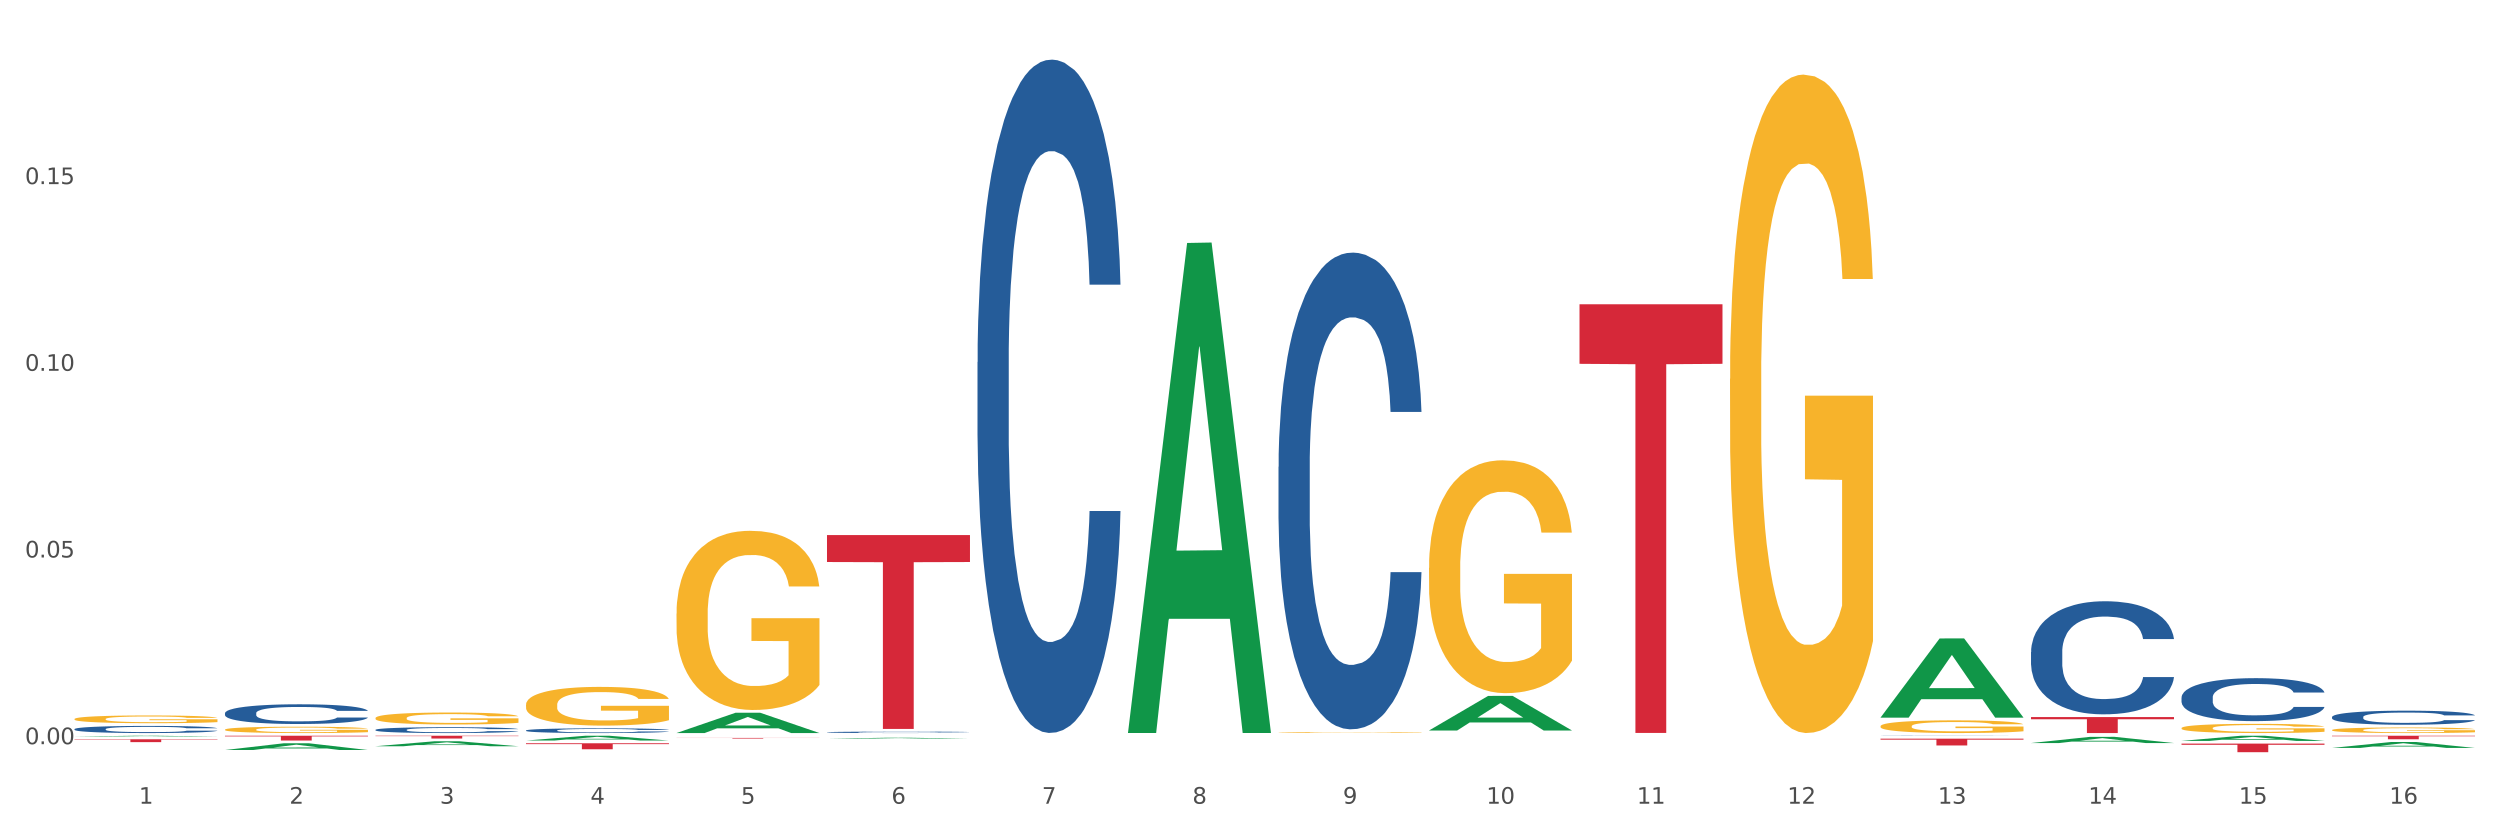 <?xml version="1.0" encoding="utf-8" standalone="no"?>
<!DOCTYPE svg PUBLIC "-//W3C//DTD SVG 1.1//EN"
  "http://www.w3.org/Graphics/SVG/1.1/DTD/svg11.dtd">
<svg xmlns:xlink="http://www.w3.org/1999/xlink" width="1080pt" height="360pt" viewBox="0 0 1080 360" xmlns="http://www.w3.org/2000/svg" version="1.1">
 <rect x="0" y="0" width="1080" height="360" fill="#333333" stroke="none"/>
 <defs>
  <style type="text/css">*{stroke-linejoin: round; stroke-linecap: butt}</style>
 </defs>
 <g id="figure_1">
  <g id="patch_1">
   <path d="M 0 360 
L 1080 360 
L 1080 0 
L 0 0 
z
" style="fill: #ffffff; stroke: #ffffff; stroke-linejoin: miter"/>
  </g>
  <g id="axes_1">
   <g id="matplotlib.axis_1">
    <g id="xtick_1">
     <g id="text_1">
      <!-- 1 -->
      <g style="fill: #4d4d4d" transform="translate(60.004 347.204) scale(0.096 -0.096)">
       <defs>
        <path id="DejaVuSans-31" d="M 794 531 
L 1825 531 
L 1825 4091 
L 703 3866 
L 703 4441 
L 1819 4666 
L 2450 4666 
L 2450 531 
L 3481 531 
L 3481 0 
L 794 0 
L 794 531 
z
" transform="scale(0.016)"/>
       </defs>
       <use xlink:href="#DejaVuSans-31"/>
      </g>
     </g>
    </g>
    <g id="xtick_2">
     <g id="text_2">
      <!-- 2 -->
      <g style="fill: #4d4d4d" transform="translate(125.021 347.204) scale(0.096 -0.096)">
       <defs>
        <path id="DejaVuSans-32" d="M 1228 531 
L 3431 531 
L 3431 0 
L 469 0 
L 469 531 
Q 828 903 1448 1529 
Q 2069 2156 2228 2338 
Q 2531 2678 2651 2914 
Q 2772 3150 2772 3378 
Q 2772 3750 2511 3984 
Q 2250 4219 1831 4219 
Q 1534 4219 1204 4116 
Q 875 4013 500 3803 
L 500 4441 
Q 881 4594 1212 4672 
Q 1544 4750 1819 4750 
Q 2544 4750 2975 4387 
Q 3406 4025 3406 3419 
Q 3406 3131 3298 2873 
Q 3191 2616 2906 2266 
Q 2828 2175 2409 1742 
Q 1991 1309 1228 531 
z
" transform="scale(0.016)"/>
       </defs>
       <use xlink:href="#DejaVuSans-32"/>
      </g>
     </g>
    </g>
    <g id="xtick_3">
     <g id="text_3">
      <!-- 3 -->
      <g style="fill: #4d4d4d" transform="translate(190.039 347.204) scale(0.096 -0.096)">
       <defs>
        <path id="DejaVuSans-33" d="M 2597 2516 
Q 3050 2419 3304 2112 
Q 3559 1806 3559 1356 
Q 3559 666 3084 287 
Q 2609 -91 1734 -91 
Q 1441 -91 1130 -33 
Q 819 25 488 141 
L 488 750 
Q 750 597 1062 519 
Q 1375 441 1716 441 
Q 2309 441 2620 675 
Q 2931 909 2931 1356 
Q 2931 1769 2642 2001 
Q 2353 2234 1838 2234 
L 1294 2234 
L 1294 2753 
L 1863 2753 
Q 2328 2753 2575 2939 
Q 2822 3125 2822 3475 
Q 2822 3834 2567 4026 
Q 2313 4219 1838 4219 
Q 1578 4219 1281 4162 
Q 984 4106 628 3988 
L 628 4550 
Q 988 4650 1302 4700 
Q 1616 4750 1894 4750 
Q 2613 4750 3031 4423 
Q 3450 4097 3450 3541 
Q 3450 3153 3228 2886 
Q 3006 2619 2597 2516 
z
" transform="scale(0.016)"/>
       </defs>
       <use xlink:href="#DejaVuSans-33"/>
      </g>
     </g>
    </g>
    <g id="xtick_4">
     <g id="text_4">
      <!-- 4 -->
      <g style="fill: #4d4d4d" transform="translate(255.056 347.204) scale(0.096 -0.096)">
       <defs>
        <path id="DejaVuSans-34" d="M 2419 4116 
L 825 1625 
L 2419 1625 
L 2419 4116 
z
M 2253 4666 
L 3047 4666 
L 3047 1625 
L 3713 1625 
L 3713 1100 
L 3047 1100 
L 3047 0 
L 2419 0 
L 2419 1100 
L 313 1100 
L 313 1709 
L 2253 4666 
z
" transform="scale(0.016)"/>
       </defs>
       <use xlink:href="#DejaVuSans-34"/>
      </g>
     </g>
    </g>
    <g id="xtick_5">
     <g id="text_5">
      <!-- 5 -->
      <g style="fill: #4d4d4d" transform="translate(320.073 347.204) scale(0.096 -0.096)">
       <defs>
        <path id="DejaVuSans-35" d="M 691 4666 
L 3169 4666 
L 3169 4134 
L 1269 4134 
L 1269 2991 
Q 1406 3038 1543 3061 
Q 1681 3084 1819 3084 
Q 2600 3084 3056 2656 
Q 3513 2228 3513 1497 
Q 3513 744 3044 326 
Q 2575 -91 1722 -91 
Q 1428 -91 1123 -41 
Q 819 9 494 109 
L 494 744 
Q 775 591 1075 516 
Q 1375 441 1709 441 
Q 2250 441 2565 725 
Q 2881 1009 2881 1497 
Q 2881 1984 2565 2268 
Q 2250 2553 1709 2553 
Q 1456 2553 1204 2497 
Q 953 2441 691 2322 
L 691 4666 
z
" transform="scale(0.016)"/>
       </defs>
       <use xlink:href="#DejaVuSans-35"/>
      </g>
     </g>
    </g>
    <g id="xtick_6">
     <g id="text_6">
      <!-- 6 -->
      <g style="fill: #4d4d4d" transform="translate(385.09 347.204) scale(0.096 -0.096)">
       <defs>
        <path id="DejaVuSans-36" d="M 2113 2584 
Q 1688 2584 1439 2293 
Q 1191 2003 1191 1497 
Q 1191 994 1439 701 
Q 1688 409 2113 409 
Q 2538 409 2786 701 
Q 3034 994 3034 1497 
Q 3034 2003 2786 2293 
Q 2538 2584 2113 2584 
z
M 3366 4563 
L 3366 3988 
Q 3128 4100 2886 4159 
Q 2644 4219 2406 4219 
Q 1781 4219 1451 3797 
Q 1122 3375 1075 2522 
Q 1259 2794 1537 2939 
Q 1816 3084 2150 3084 
Q 2853 3084 3261 2657 
Q 3669 2231 3669 1497 
Q 3669 778 3244 343 
Q 2819 -91 2113 -91 
Q 1303 -91 875 529 
Q 447 1150 447 2328 
Q 447 3434 972 4092 
Q 1497 4750 2381 4750 
Q 2619 4750 2861 4703 
Q 3103 4656 3366 4563 
z
" transform="scale(0.016)"/>
       </defs>
       <use xlink:href="#DejaVuSans-36"/>
      </g>
     </g>
    </g>
    <g id="xtick_7">
     <g id="text_7">
      <!-- 7 -->
      <g style="fill: #4d4d4d" transform="translate(450.108 347.204) scale(0.096 -0.096)">
       <defs>
        <path id="DejaVuSans-37" d="M 525 4666 
L 3525 4666 
L 3525 4397 
L 1831 0 
L 1172 0 
L 2766 4134 
L 525 4134 
L 525 4666 
z
" transform="scale(0.016)"/>
       </defs>
       <use xlink:href="#DejaVuSans-37"/>
      </g>
     </g>
    </g>
    <g id="xtick_8">
     <g id="text_8">
      <!-- 8 -->
      <g style="fill: #4d4d4d" transform="translate(515.125 347.204) scale(0.096 -0.096)">
       <defs>
        <path id="DejaVuSans-38" d="M 2034 2216 
Q 1584 2216 1326 1975 
Q 1069 1734 1069 1313 
Q 1069 891 1326 650 
Q 1584 409 2034 409 
Q 2484 409 2743 651 
Q 3003 894 3003 1313 
Q 3003 1734 2745 1975 
Q 2488 2216 2034 2216 
z
M 1403 2484 
Q 997 2584 770 2862 
Q 544 3141 544 3541 
Q 544 4100 942 4425 
Q 1341 4750 2034 4750 
Q 2731 4750 3128 4425 
Q 3525 4100 3525 3541 
Q 3525 3141 3298 2862 
Q 3072 2584 2669 2484 
Q 3125 2378 3379 2068 
Q 3634 1759 3634 1313 
Q 3634 634 3220 271 
Q 2806 -91 2034 -91 
Q 1263 -91 848 271 
Q 434 634 434 1313 
Q 434 1759 690 2068 
Q 947 2378 1403 2484 
z
M 1172 3481 
Q 1172 3119 1398 2916 
Q 1625 2713 2034 2713 
Q 2441 2713 2670 2916 
Q 2900 3119 2900 3481 
Q 2900 3844 2670 4047 
Q 2441 4250 2034 4250 
Q 1625 4250 1398 4047 
Q 1172 3844 1172 3481 
z
" transform="scale(0.016)"/>
       </defs>
       <use xlink:href="#DejaVuSans-38"/>
      </g>
     </g>
    </g>
    <g id="xtick_9">
     <g id="text_9">
      <!-- 9 -->
      <g style="fill: #4d4d4d" transform="translate(580.142 347.204) scale(0.096 -0.096)">
       <defs>
        <path id="DejaVuSans-39" d="M 703 97 
L 703 672 
Q 941 559 1184 500 
Q 1428 441 1663 441 
Q 2288 441 2617 861 
Q 2947 1281 2994 2138 
Q 2813 1869 2534 1725 
Q 2256 1581 1919 1581 
Q 1219 1581 811 2004 
Q 403 2428 403 3163 
Q 403 3881 828 4315 
Q 1253 4750 1959 4750 
Q 2769 4750 3195 4129 
Q 3622 3509 3622 2328 
Q 3622 1225 3098 567 
Q 2575 -91 1691 -91 
Q 1453 -91 1209 -44 
Q 966 3 703 97 
z
M 1959 2075 
Q 2384 2075 2632 2365 
Q 2881 2656 2881 3163 
Q 2881 3666 2632 3958 
Q 2384 4250 1959 4250 
Q 1534 4250 1286 3958 
Q 1038 3666 1038 3163 
Q 1038 2656 1286 2365 
Q 1534 2075 1959 2075 
z
" transform="scale(0.016)"/>
       </defs>
       <use xlink:href="#DejaVuSans-39"/>
      </g>
     </g>
    </g>
    <g id="xtick_10">
     <g id="text_10">
      <!-- 10 -->
      <g style="fill: #4d4d4d" transform="translate(642.105 347.204) scale(0.096 -0.096)">
       <defs>
        <path id="DejaVuSans-30" d="M 2034 4250 
Q 1547 4250 1301 3770 
Q 1056 3291 1056 2328 
Q 1056 1369 1301 889 
Q 1547 409 2034 409 
Q 2525 409 2770 889 
Q 3016 1369 3016 2328 
Q 3016 3291 2770 3770 
Q 2525 4250 2034 4250 
z
M 2034 4750 
Q 2819 4750 3233 4129 
Q 3647 3509 3647 2328 
Q 3647 1150 3233 529 
Q 2819 -91 2034 -91 
Q 1250 -91 836 529 
Q 422 1150 422 2328 
Q 422 3509 836 4129 
Q 1250 4750 2034 4750 
z
" transform="scale(0.016)"/>
       </defs>
       <use xlink:href="#DejaVuSans-31"/>
       <use xlink:href="#DejaVuSans-30" transform="translate(63.623 0)"/>
      </g>
     </g>
    </g>
    <g id="xtick_11">
     <g id="text_11">
      <!-- 11 -->
      <g style="fill: #4d4d4d" transform="translate(707.123 347.204) scale(0.096 -0.096)">
       <use xlink:href="#DejaVuSans-31"/>
       <use xlink:href="#DejaVuSans-31" transform="translate(63.623 0)"/>
      </g>
     </g>
    </g>
    <g id="xtick_12">
     <g id="text_12">
      <!-- 12 -->
      <g style="fill: #4d4d4d" transform="translate(772.14 347.204) scale(0.096 -0.096)">
       <use xlink:href="#DejaVuSans-31"/>
       <use xlink:href="#DejaVuSans-32" transform="translate(63.623 0)"/>
      </g>
     </g>
    </g>
    <g id="xtick_13">
     <g id="text_13">
      <!-- 13 -->
      <g style="fill: #4d4d4d" transform="translate(837.157 347.204) scale(0.096 -0.096)">
       <use xlink:href="#DejaVuSans-31"/>
       <use xlink:href="#DejaVuSans-33" transform="translate(63.623 0)"/>
      </g>
     </g>
    </g>
    <g id="xtick_14">
     <g id="text_14">
      <!-- 14 -->
      <g style="fill: #4d4d4d" transform="translate(902.174 347.204) scale(0.096 -0.096)">
       <use xlink:href="#DejaVuSans-31"/>
       <use xlink:href="#DejaVuSans-34" transform="translate(63.623 0)"/>
      </g>
     </g>
    </g>
    <g id="xtick_15">
     <g id="text_15">
      <!-- 15 -->
      <g style="fill: #4d4d4d" transform="translate(967.192 347.204) scale(0.096 -0.096)">
       <use xlink:href="#DejaVuSans-31"/>
       <use xlink:href="#DejaVuSans-35" transform="translate(63.623 0)"/>
      </g>
     </g>
    </g>
    <g id="xtick_16">
     <g id="text_16">
      <!-- 16 -->
      <g style="fill: #4d4d4d" transform="translate(1032.209 347.204) scale(0.096 -0.096)">
       <use xlink:href="#DejaVuSans-31"/>
       <use xlink:href="#DejaVuSans-36" transform="translate(63.623 0)"/>
      </g>
     </g>
    </g>
    <g id="xtick_17"/>
    <g id="xtick_18"/>
    <g id="xtick_19"/>
    <g id="xtick_20"/>
    <g id="xtick_21"/>
    <g id="xtick_22"/>
    <g id="xtick_23"/>
    <g id="xtick_24"/>
    <g id="xtick_25"/>
    <g id="xtick_26"/>
    <g id="xtick_27"/>
    <g id="xtick_28"/>
    <g id="xtick_29"/>
    <g id="xtick_30"/>
    <g id="xtick_31"/>
   </g>
   <g id="matplotlib.axis_2">
    <g id="ytick_1">
     <g id="text_17">
      <!-- 0.00 -->
      <g style="fill: #4d4d4d" transform="translate(10.8 321.492) scale(0.096 -0.096)">
       <defs>
        <path id="DejaVuSans-2e" d="M 684 794 
L 1344 794 
L 1344 0 
L 684 0 
L 684 794 
z
" transform="scale(0.016)"/>
       </defs>
       <use xlink:href="#DejaVuSans-30"/>
       <use xlink:href="#DejaVuSans-2e" transform="translate(63.623 0)"/>
       <use xlink:href="#DejaVuSans-30" transform="translate(95.41 0)"/>
       <use xlink:href="#DejaVuSans-30" transform="translate(159.033 0)"/>
      </g>
     </g>
    </g>
    <g id="ytick_2">
     <g id="text_18">
      <!-- 0.05 -->
      <g style="fill: #4d4d4d" transform="translate(10.8 240.84) scale(0.096 -0.096)">
       <use xlink:href="#DejaVuSans-30"/>
       <use xlink:href="#DejaVuSans-2e" transform="translate(63.623 0)"/>
       <use xlink:href="#DejaVuSans-30" transform="translate(95.41 0)"/>
       <use xlink:href="#DejaVuSans-35" transform="translate(159.033 0)"/>
      </g>
     </g>
    </g>
    <g id="ytick_3">
     <g id="text_19">
      <!-- 0.10 -->
      <g style="fill: #4d4d4d" transform="translate(10.8 160.187) scale(0.096 -0.096)">
       <use xlink:href="#DejaVuSans-30"/>
       <use xlink:href="#DejaVuSans-2e" transform="translate(63.623 0)"/>
       <use xlink:href="#DejaVuSans-31" transform="translate(95.41 0)"/>
       <use xlink:href="#DejaVuSans-30" transform="translate(159.033 0)"/>
      </g>
     </g>
    </g>
    <g id="ytick_4">
     <g id="text_20">
      <!-- 0.15 -->
      <g style="fill: #4d4d4d" transform="translate(10.8 79.535) scale(0.096 -0.096)">
       <use xlink:href="#DejaVuSans-30"/>
       <use xlink:href="#DejaVuSans-2e" transform="translate(63.623 0)"/>
       <use xlink:href="#DejaVuSans-31" transform="translate(95.41 0)"/>
       <use xlink:href="#DejaVuSans-35" transform="translate(159.033 0)"/>
      </g>
     </g>
    </g>
    <g id="ytick_5"/>
    <g id="ytick_6"/>
    <g id="ytick_7"/>
    <g id="ytick_8"/>
   </g>
   <g id="PolyCollection_1">
    <path d="M 32.175 318.201 
L 32.239 318.201 
L 57.709 317.845 
L 68.28 317.845 
L 93.941 318.202 
L 81.715 318.202 
L 76.176 318.119 
L 49.877 318.119 
L 49.686 318.12 
L 44.337 318.202 
L 32.175 318.202 
L 32.175 318.201 
L 53.188 318.069 
L 72.864 318.069 
L 63.122 317.921 
L 62.995 317.921 
L 62.867 317.922 
L 53.125 318.069 
L 53.188 318.069 
L 32.175 318.201 
z
" clip-path="url(#pc446eb117b)" style="fill: #109648"/>
    <path d="M 942.416 321.241 
L 1004.183 321.241 
L 1004.183 321.756 
L 979.886 321.76 
L 979.886 324.95 
L 966.567 324.95 
L 966.567 321.76 
L 942.416 321.756 
L 942.416 321.245 
L 942.416 321.241 
z
" clip-path="url(#pc446eb117b)" style="fill: #d62839"/>
    <path d="M 1007.434 317.845 
L 1069.2 317.845 
L 1069.2 318.056 
L 1044.903 318.058 
L 1044.903 319.364 
L 1031.584 319.364 
L 1031.584 318.058 
L 1007.434 318.056 
L 1007.434 317.847 
L 1007.434 317.845 
z
" clip-path="url(#pc446eb117b)" style="fill: #d62839"/>
    <path d="M 292.244 318.781 
L 354.01 318.781 
L 354.01 318.819 
L 329.714 318.819 
L 329.714 319.051 
L 316.394 319.051 
L 316.394 318.819 
L 292.244 318.819 
L 292.244 318.781 
L 292.244 318.781 
z
" clip-path="url(#pc446eb117b)" style="fill: #d62839"/>
    <path d="M 162.209 317.845 
L 223.976 317.845 
L 223.976 318.013 
L 199.679 318.014 
L 199.679 319.05 
L 186.36 319.05 
L 186.36 318.014 
L 162.209 318.013 
L 162.209 317.846 
L 162.209 317.845 
z
" clip-path="url(#pc446eb117b)" style="fill: #d62839"/>
    <path d="M 227.227 321.092 
L 288.993 321.092 
L 288.993 321.453 
L 264.696 321.456 
L 264.696 323.689 
L 251.377 323.689 
L 251.377 321.456 
L 227.227 321.453 
L 227.227 321.095 
L 227.227 321.092 
z
" clip-path="url(#pc446eb117b)" style="fill: #d62839"/>
    <path d="M 97.192 317.845 
L 158.959 317.845 
L 158.959 318.132 
L 134.662 318.134 
L 134.662 319.91 
L 121.343 319.91 
L 121.343 318.134 
L 97.192 318.132 
L 97.192 317.847 
L 97.192 317.845 
z
" clip-path="url(#pc446eb117b)" style="fill: #d62839"/>
    <path d="M 32.175 319.37 
L 93.941 319.37 
L 93.941 319.542 
L 69.645 319.543 
L 69.645 320.606 
L 56.325 320.606 
L 56.325 319.543 
L 32.175 319.542 
L 32.175 319.371 
L 32.175 319.37 
z
" clip-path="url(#pc446eb117b)" style="fill: #d62839"/>
    <path d="M 357.261 231.154 
L 419.028 231.154 
L 419.028 242.79 
L 394.731 242.869 
L 394.731 314.891 
L 381.412 314.891 
L 381.412 242.869 
L 357.261 242.79 
L 357.261 231.232 
L 357.261 231.154 
z
" clip-path="url(#pc446eb117b)" style="fill: #d62839"/>
    <path d="M 682.347 131.433 
L 744.114 131.433 
L 744.114 157.17 
L 719.817 157.344 
L 719.817 316.635 
L 706.498 316.635 
L 706.498 157.344 
L 682.347 157.17 
L 682.347 131.607 
L 682.347 131.433 
z
" clip-path="url(#pc446eb117b)" style="fill: #d62839"/>
    <path d="M 812.382 313.725 
L 812.455 313.72 
L 812.455 313.539 
L 812.601 313.384 
L 813.33 313.008 
L 814.424 312.697 
L 815.226 312.532 
L 816.028 312.396 
L 816.976 312.261 
L 818.143 312.121 
L 820.258 311.915 
L 821.57 311.81 
L 823.175 311.7 
L 826.092 311.539 
L 828.206 311.449 
L 830.394 311.374 
L 833.967 311.284 
L 836.301 311.243 
L 838.78 311.213 
L 841.77 311.193 
L 844.031 311.188 
L 848.99 311.203 
L 853.219 311.248 
L 855.261 311.284 
L 857.886 311.344 
L 859.272 311.384 
L 861.532 311.464 
L 863.866 311.569 
L 865.47 311.659 
L 867.877 311.83 
L 869.7 312 
L 871.377 312.211 
L 872.252 312.356 
L 872.909 312.492 
L 873.492 312.647 
L 874.075 312.892 
L 860.949 312.892 
L 860.439 312.717 
L 859.636 312.552 
L 858.47 312.391 
L 857.449 312.291 
L 855.699 312.166 
L 854.094 312.086 
L 852.417 312.025 
L 850.375 311.975 
L 848.771 311.95 
L 846.51 311.93 
L 842.062 311.935 
L 839.072 311.975 
L 837.03 312.025 
L 835.717 312.07 
L 834.551 312.121 
L 833.238 312.191 
L 831.707 312.296 
L 830.613 312.391 
L 829.519 312.512 
L 828.644 312.632 
L 827.842 312.772 
L 827.185 312.923 
L 826.675 313.078 
L 826.237 313.268 
L 825.873 313.584 
L 825.873 314.271 
L 826.019 314.426 
L 826.383 314.632 
L 826.821 314.787 
L 827.55 314.973 
L 828.206 315.098 
L 829.446 315.278 
L 830.832 315.429 
L 831.925 315.524 
L 833.019 315.604 
L 834.915 315.714 
L 837.03 315.805 
L 838.853 315.86 
L 841.333 315.91 
L 843.01 315.93 
L 844.468 315.94 
L 848.042 315.94 
L 850.594 315.925 
L 853.438 315.89 
L 855.626 315.845 
L 857.449 315.79 
L 859.491 315.699 
L 860.803 315.614 
L 860.803 314.567 
L 844.76 314.562 
L 844.76 313.865 
L 874.148 313.865 
L 874.148 315.91 
L 872.909 316.015 
L 871.523 316.11 
L 870.065 316.196 
L 867.877 316.301 
L 865.252 316.401 
L 862.918 316.471 
L 860.439 316.531 
L 857.522 316.587 
L 853.73 316.637 
L 851.396 316.657 
L 848.479 316.672 
L 845.052 316.677 
L 842.062 316.667 
L 839.145 316.642 
L 836.082 316.597 
L 833.092 316.531 
L 830.832 316.466 
L 828.571 316.386 
L 826.164 316.281 
L 824.268 316.181 
L 822.81 316.09 
L 821.206 315.975 
L 819.455 315.825 
L 818.143 315.689 
L 816.976 315.549 
L 815.736 315.369 
L 814.861 315.213 
L 813.986 315.018 
L 813.476 314.872 
L 812.892 314.647 
L 812.455 314.331 
L 812.382 313.725 
z
" clip-path="url(#pc446eb117b)" style="fill: #f7b32b"/>
    <path d="M 357.261 319.142 
L 357.325 319.142 
L 382.796 318.701 
L 393.366 318.701 
L 419.028 319.143 
L 406.802 319.143 
L 401.262 319.04 
L 374.963 319.04 
L 374.772 319.042 
L 369.423 319.143 
L 357.261 319.143 
L 357.261 319.142 
L 378.275 318.979 
L 397.951 318.978 
L 388.208 318.795 
L 388.081 318.794 
L 387.953 318.796 
L 378.211 318.978 
L 378.275 318.979 
L 357.261 319.142 
z
" clip-path="url(#pc446eb117b)" style="fill: #109648"/>
    <path d="M 292.244 265.08 
L 292.317 265.009 
L 292.317 262.464 
L 292.463 260.272 
L 293.192 254.97 
L 294.286 250.587 
L 295.088 248.254 
L 295.89 246.346 
L 296.838 244.437 
L 298.005 242.457 
L 300.12 239.559 
L 301.432 238.074 
L 303.037 236.519 
L 305.954 234.257 
L 308.068 232.984 
L 310.256 231.924 
L 313.829 230.651 
L 316.163 230.086 
L 318.642 229.662 
L 321.632 229.379 
L 323.893 229.308 
L 328.852 229.52 
L 333.081 230.156 
L 335.123 230.651 
L 337.748 231.5 
L 339.134 232.065 
L 341.395 233.196 
L 343.728 234.681 
L 345.332 235.953 
L 347.739 238.357 
L 349.562 240.761 
L 351.239 243.73 
L 352.114 245.78 
L 352.771 247.689 
L 353.354 249.88 
L 353.937 253.344 
L 340.811 253.344 
L 340.301 250.87 
L 339.499 248.537 
L 338.332 246.275 
L 337.311 244.861 
L 335.561 243.094 
L 333.956 241.962 
L 332.279 241.114 
L 330.237 240.407 
L 328.633 240.054 
L 326.372 239.771 
L 321.924 239.842 
L 318.934 240.407 
L 316.892 241.114 
L 315.58 241.75 
L 314.413 242.457 
L 313.1 243.447 
L 311.569 244.932 
L 310.475 246.275 
L 309.381 247.972 
L 308.506 249.668 
L 307.704 251.648 
L 307.047 253.769 
L 306.537 255.96 
L 306.099 258.646 
L 305.735 263.1 
L 305.735 272.785 
L 305.881 274.977 
L 306.245 277.875 
L 306.683 280.067 
L 307.412 282.683 
L 308.068 284.45 
L 309.308 286.995 
L 310.694 289.116 
L 311.788 290.459 
L 312.881 291.59 
L 314.777 293.145 
L 316.892 294.418 
L 318.715 295.196 
L 321.195 295.903 
L 322.872 296.185 
L 324.33 296.327 
L 327.904 296.327 
L 330.456 296.115 
L 333.3 295.62 
L 335.488 294.983 
L 337.311 294.206 
L 339.353 292.933 
L 340.665 291.732 
L 340.665 276.956 
L 324.622 276.886 
L 324.622 267.059 
L 354.01 267.059 
L 354.01 295.903 
L 352.771 297.387 
L 351.385 298.73 
L 349.927 299.932 
L 347.739 301.417 
L 345.114 302.831 
L 342.78 303.82 
L 340.301 304.669 
L 337.384 305.446 
L 333.592 306.153 
L 331.258 306.436 
L 328.341 306.648 
L 324.914 306.719 
L 321.924 306.577 
L 319.007 306.224 
L 315.944 305.588 
L 312.954 304.669 
L 310.694 303.75 
L 308.433 302.619 
L 306.027 301.134 
L 304.131 299.72 
L 302.672 298.448 
L 301.068 296.822 
L 299.318 294.701 
L 298.005 292.792 
L 296.838 290.813 
L 295.598 288.268 
L 294.723 286.076 
L 293.848 283.319 
L 293.338 281.269 
L 292.754 278.087 
L 292.317 273.634 
L 292.244 265.08 
z
" clip-path="url(#pc446eb117b)" style="fill: #f7b32b"/>
    <path d="M 747.365 163.666 
L 747.438 163.406 
L 747.438 154.054 
L 747.583 146.001 
L 748.313 126.517 
L 749.407 110.411 
L 750.209 101.838 
L 751.011 94.824 
L 751.959 87.81 
L 753.126 80.536 
L 755.24 69.885 
L 756.553 64.429 
L 758.157 58.714 
L 761.074 50.401 
L 763.189 45.725 
L 765.377 41.828 
L 768.95 37.152 
L 771.284 35.074 
L 773.763 33.515 
L 776.753 32.476 
L 779.014 32.217 
L 783.972 32.996 
L 788.202 35.334 
L 790.244 37.152 
L 792.869 40.27 
L 794.255 42.348 
L 796.515 46.505 
L 798.849 51.96 
L 800.453 56.636 
L 802.86 65.469 
L 804.683 74.301 
L 806.36 85.212 
L 807.235 92.746 
L 807.891 99.76 
L 808.475 107.813 
L 809.058 120.542 
L 795.932 120.542 
L 795.421 111.45 
L 794.619 102.877 
L 793.452 94.564 
L 792.432 89.368 
L 790.681 82.874 
L 789.077 78.717 
L 787.4 75.6 
L 785.358 73.002 
L 783.754 71.703 
L 781.493 70.664 
L 777.045 70.924 
L 774.055 73.002 
L 772.013 75.6 
L 770.7 77.938 
L 769.533 80.536 
L 768.221 84.173 
L 766.689 89.628 
L 765.596 94.564 
L 764.502 100.799 
L 763.627 107.033 
L 762.824 114.307 
L 762.168 122.101 
L 761.658 130.154 
L 761.22 140.026 
L 760.856 156.392 
L 760.856 191.982 
L 761.001 200.035 
L 761.366 210.686 
L 761.804 218.739 
L 762.533 228.351 
L 763.189 234.846 
L 764.429 244.198 
L 765.814 251.991 
L 766.908 256.927 
L 768.002 261.084 
L 769.898 266.799 
L 772.013 271.475 
L 773.836 274.332 
L 776.315 276.93 
L 777.993 277.969 
L 779.451 278.489 
L 783.024 278.489 
L 785.577 277.71 
L 788.421 275.891 
L 790.608 273.553 
L 792.432 270.696 
L 794.473 266.019 
L 795.786 261.603 
L 795.786 207.309 
L 779.743 207.049 
L 779.743 170.94 
L 809.131 170.94 
L 809.131 276.93 
L 807.891 282.386 
L 806.506 287.322 
L 805.047 291.738 
L 802.86 297.193 
L 800.234 302.389 
L 797.901 306.026 
L 795.421 309.143 
L 792.504 312.001 
L 788.712 314.599 
L 786.379 315.638 
L 783.462 316.417 
L 780.034 316.677 
L 777.045 316.157 
L 774.128 314.858 
L 771.065 312.52 
L 768.075 309.143 
L 765.814 305.766 
L 763.554 301.609 
L 761.147 296.154 
L 759.251 290.958 
L 757.793 286.282 
L 756.188 280.307 
L 754.438 272.514 
L 753.126 265.5 
L 751.959 258.226 
L 750.719 248.874 
L 749.844 240.821 
L 748.969 230.689 
L 748.459 223.156 
L 747.875 211.465 
L 747.438 195.099 
L 747.365 163.666 
z
" clip-path="url(#pc446eb117b)" style="fill: #f7b32b"/>
    <path d="M 877.399 309.766 
L 939.166 309.766 
L 939.166 310.726 
L 914.869 310.733 
L 914.869 316.677 
L 901.549 316.677 
L 901.549 310.733 
L 877.399 310.726 
L 877.399 309.773 
L 877.399 309.766 
z
" clip-path="url(#pc446eb117b)" style="fill: #d62839"/>
    <path d="M 812.382 319.118 
L 874.148 319.118 
L 874.148 319.525 
L 849.852 319.527 
L 849.852 322.045 
L 836.532 322.045 
L 836.532 319.527 
L 812.382 319.525 
L 812.382 319.121 
L 812.382 319.118 
z
" clip-path="url(#pc446eb117b)" style="fill: #d62839"/>
    <path d="M 942.416 314.536 
L 942.489 314.532 
L 942.489 314.402 
L 942.635 314.289 
L 943.364 314.016 
L 944.458 313.791 
L 945.26 313.671 
L 946.063 313.573 
L 947.011 313.475 
L 948.177 313.373 
L 950.292 313.224 
L 951.605 313.148 
L 953.209 313.068 
L 956.126 312.952 
L 958.241 312.886 
L 960.429 312.832 
L 964.002 312.766 
L 966.335 312.737 
L 968.815 312.715 
L 971.805 312.701 
L 974.065 312.697 
L 979.024 312.708 
L 983.254 312.741 
L 985.296 312.766 
L 987.921 312.81 
L 989.306 312.839 
L 991.567 312.897 
L 993.901 312.973 
L 995.505 313.039 
L 997.911 313.162 
L 999.734 313.286 
L 1001.412 313.439 
L 1002.287 313.544 
L 1002.943 313.642 
L 1003.526 313.755 
L 1004.11 313.933 
L 990.984 313.933 
L 990.473 313.806 
L 989.671 313.686 
L 988.504 313.569 
L 987.483 313.497 
L 985.733 313.406 
L 984.129 313.348 
L 982.451 313.304 
L 980.41 313.268 
L 978.805 313.25 
L 976.545 313.235 
L 972.096 313.239 
L 969.106 313.268 
L 967.065 313.304 
L 965.752 313.337 
L 964.585 313.373 
L 963.273 313.424 
L 961.741 313.5 
L 960.647 313.569 
L 959.553 313.657 
L 958.678 313.744 
L 957.876 313.846 
L 957.22 313.955 
L 956.709 314.067 
L 956.272 314.205 
L 955.907 314.434 
L 955.907 314.932 
L 956.053 315.045 
L 956.418 315.194 
L 956.855 315.307 
L 957.585 315.441 
L 958.241 315.532 
L 959.481 315.663 
L 960.866 315.772 
L 961.96 315.841 
L 963.054 315.899 
L 964.95 315.979 
L 967.065 316.044 
L 968.888 316.084 
L 971.367 316.121 
L 973.044 316.135 
L 974.503 316.143 
L 978.076 316.143 
L 980.628 316.132 
L 983.472 316.106 
L 985.66 316.073 
L 987.483 316.033 
L 989.525 315.968 
L 990.838 315.906 
L 990.838 315.147 
L 974.795 315.143 
L 974.795 314.638 
L 1004.183 314.638 
L 1004.183 316.121 
L 1002.943 316.197 
L 1001.558 316.266 
L 1000.099 316.328 
L 997.911 316.404 
L 995.286 316.477 
L 992.953 316.528 
L 990.473 316.571 
L 987.556 316.611 
L 983.764 316.648 
L 981.431 316.662 
L 978.514 316.673 
L 975.086 316.677 
L 972.096 316.67 
L 969.179 316.651 
L 966.117 316.619 
L 963.127 316.571 
L 960.866 316.524 
L 958.605 316.466 
L 956.199 316.39 
L 954.303 316.317 
L 952.844 316.252 
L 951.24 316.168 
L 949.49 316.059 
L 948.177 315.961 
L 947.011 315.859 
L 945.771 315.728 
L 944.896 315.616 
L 944.021 315.474 
L 943.51 315.368 
L 942.927 315.205 
L 942.489 314.976 
L 942.416 314.536 
z
" clip-path="url(#pc446eb117b)" style="fill: #f7b32b"/>
    <path d="M 1007.434 315.379 
L 1007.507 315.377 
L 1007.507 315.297 
L 1007.652 315.229 
L 1008.382 315.064 
L 1009.475 314.927 
L 1010.278 314.854 
L 1011.08 314.795 
L 1012.028 314.735 
L 1013.195 314.674 
L 1015.309 314.583 
L 1016.622 314.537 
L 1018.226 314.488 
L 1021.143 314.418 
L 1023.258 314.378 
L 1025.446 314.345 
L 1029.019 314.306 
L 1031.353 314.288 
L 1033.832 314.275 
L 1036.822 314.266 
L 1039.083 314.264 
L 1044.041 314.27 
L 1048.271 314.29 
L 1050.313 314.306 
L 1052.938 314.332 
L 1054.324 314.35 
L 1056.584 314.385 
L 1058.918 314.431 
L 1060.522 314.471 
L 1062.929 314.546 
L 1064.752 314.621 
L 1066.429 314.713 
L 1067.304 314.777 
L 1067.96 314.837 
L 1068.544 314.905 
L 1069.127 315.013 
L 1056.001 315.013 
L 1055.49 314.936 
L 1054.688 314.863 
L 1053.521 314.793 
L 1052.5 314.748 
L 1050.75 314.693 
L 1049.146 314.658 
L 1047.469 314.632 
L 1045.427 314.61 
L 1043.823 314.599 
L 1041.562 314.59 
L 1037.114 314.592 
L 1034.124 314.61 
L 1032.082 314.632 
L 1030.769 314.651 
L 1029.602 314.674 
L 1028.29 314.704 
L 1026.758 314.751 
L 1025.665 314.793 
L 1024.571 314.845 
L 1023.696 314.898 
L 1022.893 314.96 
L 1022.237 315.026 
L 1021.727 315.094 
L 1021.289 315.178 
L 1020.925 315.317 
L 1020.925 315.619 
L 1021.07 315.687 
L 1021.435 315.778 
L 1021.873 315.846 
L 1022.602 315.927 
L 1023.258 315.983 
L 1024.498 316.062 
L 1025.883 316.128 
L 1026.977 316.17 
L 1028.071 316.205 
L 1029.967 316.254 
L 1032.082 316.293 
L 1033.905 316.318 
L 1036.384 316.34 
L 1038.062 316.348 
L 1039.52 316.353 
L 1043.093 316.353 
L 1045.646 316.346 
L 1048.49 316.331 
L 1050.677 316.311 
L 1052.5 316.287 
L 1054.542 316.247 
L 1055.855 316.21 
L 1055.855 315.749 
L 1039.812 315.747 
L 1039.812 315.44 
L 1069.2 315.44 
L 1069.2 316.34 
L 1067.96 316.386 
L 1066.575 316.428 
L 1065.116 316.465 
L 1062.929 316.511 
L 1060.303 316.556 
L 1057.97 316.586 
L 1055.49 316.613 
L 1052.573 316.637 
L 1048.781 316.659 
L 1046.448 316.668 
L 1043.531 316.675 
L 1040.103 316.677 
L 1037.114 316.672 
L 1034.197 316.661 
L 1031.134 316.642 
L 1028.144 316.613 
L 1025.883 316.584 
L 1023.623 316.549 
L 1021.216 316.503 
L 1019.32 316.459 
L 1017.862 316.419 
L 1016.257 316.368 
L 1014.507 316.302 
L 1013.195 316.243 
L 1012.028 316.181 
L 1010.788 316.102 
L 1009.913 316.033 
L 1009.038 315.947 
L 1008.527 315.883 
L 1007.944 315.784 
L 1007.507 315.645 
L 1007.434 315.379 
z
" clip-path="url(#pc446eb117b)" style="fill: #f7b32b"/>
    <path d="M 162.209 310.201 
L 162.282 310.196 
L 162.282 310.026 
L 162.428 309.88 
L 163.157 309.526 
L 164.251 309.233 
L 165.054 309.077 
L 165.856 308.95 
L 166.804 308.822 
L 167.97 308.69 
L 170.085 308.497 
L 171.398 308.397 
L 173.002 308.294 
L 175.919 308.143 
L 178.034 308.058 
L 180.222 307.987 
L 183.795 307.902 
L 186.128 307.864 
L 188.608 307.836 
L 191.598 307.817 
L 193.858 307.812 
L 198.817 307.826 
L 203.047 307.869 
L 205.089 307.902 
L 207.714 307.959 
L 209.099 307.996 
L 211.36 308.072 
L 213.694 308.171 
L 215.298 308.256 
L 217.704 308.416 
L 219.528 308.577 
L 221.205 308.775 
L 222.08 308.912 
L 222.736 309.039 
L 223.32 309.186 
L 223.903 309.417 
L 210.777 309.417 
L 210.266 309.252 
L 209.464 309.096 
L 208.297 308.945 
L 207.276 308.851 
L 205.526 308.733 
L 203.922 308.657 
L 202.245 308.6 
L 200.203 308.553 
L 198.598 308.53 
L 196.338 308.511 
L 191.889 308.515 
L 188.9 308.553 
L 186.858 308.6 
L 185.545 308.643 
L 184.378 308.69 
L 183.066 308.756 
L 181.534 308.855 
L 180.44 308.945 
L 179.347 309.058 
L 178.471 309.172 
L 177.669 309.304 
L 177.013 309.445 
L 176.503 309.592 
L 176.065 309.771 
L 175.7 310.068 
L 175.7 310.715 
L 175.846 310.861 
L 176.211 311.055 
L 176.648 311.201 
L 177.378 311.376 
L 178.034 311.494 
L 179.274 311.664 
L 180.659 311.805 
L 181.753 311.895 
L 182.847 311.971 
L 184.743 312.075 
L 186.858 312.159 
L 188.681 312.211 
L 191.16 312.259 
L 192.837 312.278 
L 194.296 312.287 
L 197.869 312.287 
L 200.422 312.273 
L 203.266 312.24 
L 205.453 312.197 
L 207.276 312.145 
L 209.318 312.06 
L 210.631 311.98 
L 210.631 310.994 
L 194.588 310.989 
L 194.588 310.333 
L 223.976 310.333 
L 223.976 312.259 
L 222.736 312.358 
L 221.351 312.447 
L 219.892 312.528 
L 217.704 312.627 
L 215.079 312.721 
L 212.746 312.787 
L 210.266 312.844 
L 207.349 312.896 
L 203.557 312.943 
L 201.224 312.962 
L 198.307 312.976 
L 194.879 312.981 
L 191.889 312.971 
L 188.972 312.948 
L 185.91 312.905 
L 182.92 312.844 
L 180.659 312.783 
L 178.399 312.707 
L 175.992 312.608 
L 174.096 312.514 
L 172.638 312.429 
L 171.033 312.32 
L 169.283 312.178 
L 167.97 312.051 
L 166.804 311.919 
L 165.564 311.749 
L 164.689 311.603 
L 163.814 311.418 
L 163.303 311.282 
L 162.72 311.069 
L 162.282 310.772 
L 162.209 310.201 
z
" clip-path="url(#pc446eb117b)" style="fill: #f7b32b"/>
    <path d="M 97.192 315.203 
L 97.265 315.201 
L 97.265 315.111 
L 97.411 315.033 
L 98.14 314.845 
L 99.234 314.69 
L 100.036 314.608 
L 100.838 314.54 
L 101.786 314.473 
L 102.953 314.403 
L 105.068 314.3 
L 106.381 314.248 
L 107.985 314.192 
L 110.902 314.112 
L 113.017 314.067 
L 115.204 314.03 
L 118.778 313.985 
L 121.111 313.965 
L 123.591 313.95 
L 126.58 313.94 
L 128.841 313.937 
L 133.8 313.945 
L 138.03 313.967 
L 140.071 313.985 
L 142.697 314.015 
L 144.082 314.035 
L 146.343 314.075 
L 148.676 314.127 
L 150.281 314.172 
L 152.687 314.258 
L 154.51 314.343 
L 156.188 314.448 
L 157.063 314.52 
L 157.719 314.588 
L 158.302 314.665 
L 158.886 314.788 
L 145.759 314.788 
L 145.249 314.7 
L 144.447 314.618 
L 143.28 314.538 
L 142.259 314.488 
L 140.509 314.425 
L 138.905 314.385 
L 137.227 314.355 
L 135.185 314.33 
L 133.581 314.318 
L 131.321 314.308 
L 126.872 314.31 
L 123.882 314.33 
L 121.84 314.355 
L 120.528 314.378 
L 119.361 314.403 
L 118.048 314.438 
L 116.517 314.49 
L 115.423 314.538 
L 114.329 314.598 
L 113.454 314.658 
L 112.652 314.728 
L 111.996 314.803 
L 111.485 314.88 
L 111.048 314.976 
L 110.683 315.133 
L 110.683 315.476 
L 110.829 315.553 
L 111.194 315.656 
L 111.631 315.734 
L 112.36 315.826 
L 113.017 315.889 
L 114.256 315.979 
L 115.642 316.054 
L 116.736 316.101 
L 117.83 316.141 
L 119.726 316.196 
L 121.84 316.241 
L 123.664 316.269 
L 126.143 316.294 
L 127.82 316.304 
L 129.279 316.309 
L 132.852 316.309 
L 135.404 316.302 
L 138.248 316.284 
L 140.436 316.261 
L 142.259 316.234 
L 144.301 316.189 
L 145.614 316.146 
L 145.614 315.624 
L 129.57 315.621 
L 129.57 315.273 
L 158.959 315.273 
L 158.959 316.294 
L 157.719 316.347 
L 156.333 316.394 
L 154.875 316.437 
L 152.687 316.489 
L 150.062 316.539 
L 147.728 316.574 
L 145.249 316.604 
L 142.332 316.632 
L 138.54 316.657 
L 136.206 316.667 
L 133.289 316.674 
L 129.862 316.677 
L 126.872 316.672 
L 123.955 316.659 
L 120.892 316.637 
L 117.903 316.604 
L 115.642 316.572 
L 113.381 316.532 
L 110.975 316.479 
L 109.079 316.429 
L 107.62 316.384 
L 106.016 316.327 
L 104.266 316.251 
L 102.953 316.184 
L 101.786 316.114 
L 100.547 316.024 
L 99.672 315.946 
L 98.797 315.849 
L 98.286 315.776 
L 97.703 315.664 
L 97.265 315.506 
L 97.192 315.203 
z
" clip-path="url(#pc446eb117b)" style="fill: #f7b32b"/>
    <path d="M 32.175 310.626 
L 32.248 310.623 
L 32.248 310.513 
L 32.394 310.418 
L 33.123 310.189 
L 34.217 309.999 
L 35.019 309.899 
L 35.821 309.816 
L 36.769 309.734 
L 37.936 309.648 
L 40.051 309.523 
L 41.363 309.459 
L 42.968 309.391 
L 45.885 309.294 
L 47.999 309.239 
L 50.187 309.193 
L 53.76 309.138 
L 56.094 309.113 
L 58.573 309.095 
L 61.563 309.083 
L 63.824 309.08 
L 68.783 309.089 
L 73.012 309.116 
L 75.054 309.138 
L 77.679 309.174 
L 79.065 309.199 
L 81.326 309.248 
L 83.659 309.312 
L 85.263 309.367 
L 87.67 309.471 
L 89.493 309.575 
L 91.17 309.703 
L 92.045 309.792 
L 92.702 309.874 
L 93.285 309.969 
L 93.868 310.119 
L 80.742 310.119 
L 80.232 310.012 
L 79.43 309.911 
L 78.263 309.813 
L 77.242 309.752 
L 75.492 309.676 
L 73.887 309.627 
L 72.21 309.59 
L 70.168 309.559 
L 68.564 309.544 
L 66.303 309.532 
L 61.855 309.535 
L 58.865 309.559 
L 56.823 309.59 
L 55.511 309.617 
L 54.344 309.648 
L 53.031 309.691 
L 51.5 309.755 
L 50.406 309.813 
L 49.312 309.886 
L 48.437 309.96 
L 47.635 310.045 
L 46.979 310.137 
L 46.468 310.232 
L 46.031 310.348 
L 45.666 310.54 
L 45.666 310.959 
L 45.812 311.053 
L 46.176 311.179 
L 46.614 311.273 
L 47.343 311.386 
L 47.999 311.463 
L 49.239 311.573 
L 50.625 311.664 
L 51.719 311.722 
L 52.812 311.771 
L 54.708 311.838 
L 56.823 311.893 
L 58.646 311.927 
L 61.126 311.958 
L 62.803 311.97 
L 64.261 311.976 
L 67.835 311.976 
L 70.387 311.967 
L 73.231 311.945 
L 75.419 311.918 
L 77.242 311.884 
L 79.284 311.829 
L 80.596 311.777 
L 80.596 311.139 
L 64.553 311.136 
L 64.553 310.711 
L 93.941 310.711 
L 93.941 311.958 
L 92.702 312.022 
L 91.316 312.08 
L 89.858 312.132 
L 87.67 312.196 
L 85.045 312.257 
L 82.711 312.3 
L 80.232 312.336 
L 77.315 312.37 
L 73.523 312.401 
L 71.189 312.413 
L 68.272 312.422 
L 64.845 312.425 
L 61.855 312.419 
L 58.938 312.404 
L 55.875 312.376 
L 52.885 312.336 
L 50.625 312.297 
L 48.364 312.248 
L 45.958 312.184 
L 44.062 312.123 
L 42.603 312.068 
L 40.999 311.997 
L 39.249 311.906 
L 37.936 311.823 
L 36.769 311.738 
L 35.529 311.628 
L 34.654 311.533 
L 33.779 311.414 
L 33.269 311.325 
L 32.685 311.188 
L 32.248 310.995 
L 32.175 310.626 
z
" clip-path="url(#pc446eb117b)" style="fill: #f7b32b"/>
    <path d="M 227.227 304.465 
L 227.3 304.45 
L 227.3 303.9 
L 227.445 303.426 
L 228.175 302.28 
L 229.269 301.332 
L 230.071 300.828 
L 230.873 300.415 
L 231.821 300.003 
L 232.988 299.575 
L 235.102 298.948 
L 236.415 298.627 
L 238.019 298.291 
L 240.936 297.802 
L 243.051 297.527 
L 245.239 297.298 
L 248.812 297.023 
L 251.146 296.9 
L 253.625 296.809 
L 256.615 296.748 
L 258.876 296.732 
L 263.834 296.778 
L 268.064 296.916 
L 270.106 297.023 
L 272.731 297.206 
L 274.117 297.328 
L 276.377 297.573 
L 278.711 297.894 
L 280.315 298.169 
L 282.722 298.688 
L 284.545 299.208 
L 286.222 299.85 
L 287.097 300.293 
L 287.753 300.706 
L 288.337 301.179 
L 288.92 301.928 
L 275.794 301.928 
L 275.283 301.393 
L 274.481 300.889 
L 273.315 300.4 
L 272.294 300.094 
L 270.543 299.712 
L 268.939 299.468 
L 267.262 299.284 
L 265.22 299.132 
L 263.616 299.055 
L 261.355 298.994 
L 256.907 299.009 
L 253.917 299.132 
L 251.875 299.284 
L 250.562 299.422 
L 249.396 299.575 
L 248.083 299.789 
L 246.552 300.11 
L 245.458 300.4 
L 244.364 300.767 
L 243.489 301.134 
L 242.687 301.561 
L 242.03 302.02 
L 241.52 302.494 
L 241.082 303.074 
L 240.718 304.037 
L 240.718 306.131 
L 240.863 306.605 
L 241.228 307.231 
L 241.666 307.705 
L 242.395 308.27 
L 243.051 308.652 
L 244.291 309.203 
L 245.676 309.661 
L 246.77 309.951 
L 247.864 310.196 
L 249.76 310.532 
L 251.875 310.807 
L 253.698 310.975 
L 256.177 311.128 
L 257.855 311.189 
L 259.313 311.22 
L 262.886 311.22 
L 265.439 311.174 
L 268.283 311.067 
L 270.47 310.929 
L 272.294 310.761 
L 274.335 310.486 
L 275.648 310.226 
L 275.648 307.032 
L 259.605 307.017 
L 259.605 304.893 
L 288.993 304.893 
L 288.993 311.128 
L 287.753 311.449 
L 286.368 311.739 
L 284.909 311.999 
L 282.722 312.32 
L 280.096 312.626 
L 277.763 312.84 
L 275.283 313.023 
L 272.366 313.191 
L 268.574 313.344 
L 266.241 313.405 
L 263.324 313.451 
L 259.897 313.466 
L 256.907 313.436 
L 253.99 313.359 
L 250.927 313.222 
L 247.937 313.023 
L 245.676 312.824 
L 243.416 312.58 
L 241.009 312.259 
L 239.113 311.953 
L 237.655 311.678 
L 236.05 311.327 
L 234.3 310.868 
L 232.988 310.456 
L 231.821 310.028 
L 230.581 309.478 
L 229.706 309.004 
L 228.831 308.408 
L 228.321 307.965 
L 227.737 307.277 
L 227.3 306.314 
L 227.227 304.465 
z
" clip-path="url(#pc446eb117b)" style="fill: #f7b32b"/>
    <path d="M 617.33 245.334 
L 617.403 245.242 
L 617.403 241.934 
L 617.549 239.086 
L 618.278 232.196 
L 619.372 226.499 
L 620.174 223.468 
L 620.976 220.987 
L 621.924 218.506 
L 623.091 215.934 
L 625.206 212.167 
L 626.519 210.238 
L 628.123 208.216 
L 631.04 205.276 
L 633.155 203.623 
L 635.342 202.244 
L 638.916 200.591 
L 641.249 199.856 
L 643.729 199.304 
L 646.718 198.937 
L 648.979 198.845 
L 653.938 199.121 
L 658.167 199.948 
L 660.209 200.591 
L 662.835 201.693 
L 664.22 202.428 
L 666.481 203.898 
L 668.814 205.828 
L 670.419 207.481 
L 672.825 210.605 
L 674.648 213.729 
L 676.325 217.588 
L 677.201 220.252 
L 677.857 222.733 
L 678.44 225.581 
L 679.024 230.083 
L 665.897 230.083 
L 665.387 226.867 
L 664.585 223.835 
L 663.418 220.895 
L 662.397 219.058 
L 660.647 216.761 
L 659.043 215.291 
L 657.365 214.188 
L 655.323 213.269 
L 653.719 212.81 
L 651.458 212.443 
L 647.01 212.534 
L 644.02 213.269 
L 641.978 214.188 
L 640.666 215.015 
L 639.499 215.934 
L 638.186 217.22 
L 636.655 219.149 
L 635.561 220.895 
L 634.467 223.1 
L 633.592 225.305 
L 632.79 227.878 
L 632.134 230.634 
L 631.623 233.482 
L 631.186 236.973 
L 630.821 242.761 
L 630.821 255.348 
L 630.967 258.196 
L 631.332 261.963 
L 631.769 264.811 
L 632.498 268.211 
L 633.155 270.508 
L 634.394 273.815 
L 635.78 276.571 
L 636.874 278.317 
L 637.968 279.787 
L 639.864 281.808 
L 641.978 283.462 
L 643.801 284.473 
L 646.281 285.391 
L 647.958 285.759 
L 649.417 285.943 
L 652.99 285.943 
L 655.542 285.667 
L 658.386 285.024 
L 660.574 284.197 
L 662.397 283.186 
L 664.439 281.533 
L 665.752 279.971 
L 665.752 260.769 
L 649.708 260.677 
L 649.708 247.906 
L 679.097 247.906 
L 679.097 285.391 
L 677.857 287.321 
L 676.471 289.066 
L 675.013 290.628 
L 672.825 292.558 
L 670.2 294.395 
L 667.866 295.681 
L 665.387 296.784 
L 662.47 297.794 
L 658.678 298.713 
L 656.344 299.081 
L 653.427 299.356 
L 650 299.448 
L 647.01 299.264 
L 644.093 298.805 
L 641.03 297.978 
L 638.041 296.784 
L 635.78 295.589 
L 633.519 294.119 
L 631.113 292.19 
L 629.217 290.353 
L 627.758 288.699 
L 626.154 286.586 
L 624.404 283.829 
L 623.091 281.349 
L 621.924 278.776 
L 620.685 275.469 
L 619.81 272.621 
L 618.934 269.038 
L 618.424 266.373 
L 617.841 262.239 
L 617.403 256.451 
L 617.33 245.334 
z
" clip-path="url(#pc446eb117b)" style="fill: #f7b32b"/>
    <path d="M 552.313 316.408 
L 552.386 316.408 
L 552.386 316.396 
L 552.532 316.385 
L 553.261 316.359 
L 554.355 316.338 
L 555.157 316.327 
L 555.959 316.317 
L 556.907 316.308 
L 558.074 316.298 
L 560.189 316.284 
L 561.501 316.277 
L 563.106 316.27 
L 566.023 316.259 
L 568.137 316.252 
L 570.325 316.247 
L 573.898 316.241 
L 576.232 316.238 
L 578.711 316.236 
L 581.701 316.235 
L 583.962 316.235 
L 588.921 316.236 
L 593.15 316.239 
L 595.192 316.241 
L 597.817 316.245 
L 599.203 316.248 
L 601.464 316.254 
L 603.797 316.261 
L 605.401 316.267 
L 607.808 316.279 
L 609.631 316.29 
L 611.308 316.305 
L 612.183 316.315 
L 612.84 316.324 
L 613.423 316.335 
L 614.006 316.351 
L 600.88 316.351 
L 600.37 316.339 
L 599.567 316.328 
L 598.401 316.317 
L 597.38 316.31 
L 595.63 316.302 
L 594.025 316.296 
L 592.348 316.292 
L 590.306 316.289 
L 588.702 316.287 
L 586.441 316.285 
L 581.993 316.286 
L 579.003 316.289 
L 576.961 316.292 
L 575.649 316.295 
L 574.482 316.298 
L 573.169 316.303 
L 571.638 316.311 
L 570.544 316.317 
L 569.45 316.325 
L 568.575 316.334 
L 567.773 316.343 
L 567.116 316.353 
L 566.606 316.364 
L 566.168 316.377 
L 565.804 316.399 
L 565.804 316.446 
L 565.95 316.456 
L 566.314 316.47 
L 566.752 316.481 
L 567.481 316.494 
L 568.137 316.502 
L 569.377 316.515 
L 570.763 316.525 
L 571.856 316.532 
L 572.95 316.537 
L 574.846 316.545 
L 576.961 316.551 
L 578.784 316.555 
L 581.264 316.558 
L 582.941 316.559 
L 584.399 316.56 
L 587.973 316.56 
L 590.525 316.559 
L 593.369 316.557 
L 595.557 316.554 
L 597.38 316.55 
L 599.422 316.544 
L 600.734 316.538 
L 600.734 316.466 
L 584.691 316.466 
L 584.691 316.418 
L 614.079 316.418 
L 614.079 316.558 
L 612.84 316.565 
L 611.454 316.572 
L 609.996 316.578 
L 607.808 316.585 
L 605.183 316.592 
L 602.849 316.596 
L 600.37 316.601 
L 597.453 316.604 
L 593.661 316.608 
L 591.327 316.609 
L 588.41 316.61 
L 584.983 316.61 
L 581.993 316.61 
L 579.076 316.608 
L 576.013 316.605 
L 573.023 316.601 
L 570.763 316.596 
L 568.502 316.591 
L 566.096 316.583 
L 564.199 316.577 
L 562.741 316.57 
L 561.137 316.562 
L 559.387 316.552 
L 558.074 316.543 
L 556.907 316.533 
L 555.667 316.521 
L 554.792 316.51 
L 553.917 316.497 
L 553.407 316.487 
L 552.823 316.471 
L 552.386 316.45 
L 552.313 316.408 
z
" clip-path="url(#pc446eb117b)" style="fill: #f7b32b"/>
    <path d="M 97.192 308.08 
L 97.265 308.072 
L 97.265 307.854 
L 97.484 307.559 
L 98.287 307.014 
L 99.31 306.602 
L 101.062 306.12 
L 102.011 305.918 
L 103.252 305.692 
L 105.807 305.327 
L 108.728 305.016 
L 110.772 304.845 
L 112.305 304.736 
L 115.737 304.541 
L 117.708 304.456 
L 119.752 304.386 
L 121.505 304.339 
L 124.425 304.285 
L 126.761 304.262 
L 129.463 304.254 
L 131.726 304.262 
L 134.719 304.293 
L 139.1 304.386 
L 140.779 304.44 
L 143.042 304.534 
L 145.379 304.658 
L 147.277 304.783 
L 149.467 304.961 
L 151.731 305.195 
L 153.921 305.49 
L 155.454 305.762 
L 156.695 306.05 
L 157.79 306.4 
L 158.594 306.781 
L 158.959 307.1 
L 145.598 307.1 
L 145.233 306.812 
L 144.503 306.501 
L 143.773 306.291 
L 142.969 306.12 
L 141.728 305.926 
L 140.633 305.801 
L 138.808 305.654 
L 137.129 305.56 
L 135.741 305.506 
L 134.062 305.459 
L 130.485 305.412 
L 127.929 305.412 
L 126.323 305.428 
L 124.352 305.467 
L 122.673 305.521 
L 120.701 305.615 
L 119.168 305.716 
L 117.635 305.848 
L 116.759 305.941 
L 115.445 306.112 
L 114.569 306.252 
L 113.4 306.493 
L 112.743 306.664 
L 111.575 307.108 
L 111.064 307.434 
L 110.845 307.66 
L 110.699 307.909 
L 110.699 309.122 
L 111.137 309.666 
L 111.502 309.899 
L 112.086 310.164 
L 113.181 310.506 
L 114.788 310.84 
L 116.467 311.081 
L 117.854 311.229 
L 119.168 311.338 
L 120.482 311.424 
L 122.089 311.501 
L 123.403 311.548 
L 125.374 311.595 
L 127.71 311.618 
L 129.536 311.618 
L 133.259 311.579 
L 134.938 311.54 
L 136.545 311.486 
L 138.297 311.4 
L 139.684 311.307 
L 140.487 311.237 
L 141.801 311.089 
L 142.823 310.934 
L 143.7 310.755 
L 144.284 310.599 
L 144.941 310.366 
L 145.452 310.102 
L 145.598 309.962 
L 158.959 309.962 
L 158.667 310.242 
L 158.156 310.514 
L 157.133 310.879 
L 156.33 311.089 
L 155.089 311.346 
L 153.775 311.564 
L 151.95 311.805 
L 150.27 311.984 
L 148.518 312.139 
L 146.62 312.279 
L 143.188 312.473 
L 141.947 312.528 
L 139.319 312.621 
L 137.275 312.676 
L 134.281 312.73 
L 131.215 312.761 
L 128.002 312.769 
L 125.155 312.753 
L 122.016 312.707 
L 120.044 312.66 
L 117.854 312.59 
L 115.299 312.481 
L 112.889 312.349 
L 110.626 312.193 
L 108.509 312.015 
L 106.538 311.812 
L 103.982 311.478 
L 102.084 311.151 
L 100.697 310.848 
L 99.748 310.592 
L 98.798 310.265 
L 98.287 310.039 
L 97.484 309.495 
L 97.192 308.99 
L 97.192 308.08 
z
" clip-path="url(#pc446eb117b)" style="fill: #255c99"/>
    <path d="M 32.175 314.979 
L 32.248 314.976 
L 32.248 314.897 
L 32.467 314.79 
L 33.27 314.593 
L 34.292 314.444 
L 36.045 314.269 
L 36.994 314.196 
L 38.235 314.114 
L 40.79 313.982 
L 43.711 313.869 
L 45.755 313.807 
L 47.288 313.768 
L 50.72 313.698 
L 52.691 313.667 
L 54.735 313.641 
L 56.487 313.624 
L 59.408 313.605 
L 61.744 313.596 
L 64.445 313.593 
L 66.709 313.596 
L 69.702 313.607 
L 74.083 313.641 
L 75.762 313.661 
L 78.025 313.695 
L 80.362 313.74 
L 82.26 313.785 
L 84.45 313.85 
L 86.713 313.934 
L 88.904 314.041 
L 90.437 314.14 
L 91.678 314.244 
L 92.773 314.371 
L 93.576 314.509 
L 93.941 314.624 
L 80.581 314.624 
L 80.216 314.52 
L 79.485 314.407 
L 78.755 314.331 
L 77.952 314.269 
L 76.711 314.199 
L 75.616 314.154 
L 73.791 314.1 
L 72.111 314.066 
L 70.724 314.047 
L 69.045 314.03 
L 65.468 314.013 
L 62.912 314.013 
L 61.306 314.019 
L 59.335 314.033 
L 57.655 314.052 
L 55.684 314.086 
L 54.151 314.123 
L 52.618 314.171 
L 51.742 314.204 
L 50.427 314.266 
L 49.551 314.317 
L 48.383 314.404 
L 47.726 314.466 
L 46.558 314.627 
L 46.047 314.745 
L 45.828 314.827 
L 45.682 314.917 
L 45.682 315.356 
L 46.12 315.553 
L 46.485 315.638 
L 47.069 315.733 
L 48.164 315.857 
L 49.77 315.978 
L 51.45 316.066 
L 52.837 316.119 
L 54.151 316.159 
L 55.465 316.19 
L 57.071 316.218 
L 58.386 316.235 
L 60.357 316.252 
L 62.693 316.26 
L 64.518 316.26 
L 68.242 316.246 
L 69.921 316.232 
L 71.527 316.212 
L 73.28 316.181 
L 74.667 316.147 
L 75.47 316.122 
L 76.784 316.069 
L 77.806 316.012 
L 78.682 315.947 
L 79.266 315.891 
L 79.923 315.807 
L 80.435 315.711 
L 80.581 315.66 
L 93.941 315.66 
L 93.649 315.762 
L 93.138 315.86 
L 92.116 315.993 
L 91.313 316.069 
L 90.072 316.161 
L 88.758 316.24 
L 86.932 316.328 
L 85.253 316.392 
L 83.501 316.449 
L 81.603 316.499 
L 78.171 316.57 
L 76.93 316.589 
L 74.302 316.623 
L 72.257 316.643 
L 69.264 316.663 
L 66.198 316.674 
L 62.985 316.677 
L 60.138 316.671 
L 56.998 316.654 
L 55.027 316.637 
L 52.837 316.612 
L 50.281 316.573 
L 47.872 316.525 
L 45.609 316.468 
L 43.492 316.404 
L 41.52 316.33 
L 38.965 316.209 
L 37.067 316.091 
L 35.679 315.981 
L 34.73 315.888 
L 33.781 315.77 
L 33.27 315.688 
L 32.467 315.491 
L 32.175 315.308 
L 32.175 314.979 
z
" clip-path="url(#pc446eb117b)" style="fill: #255c99"/>
    <path d="M 1007.434 323.105 
L 1007.497 323.103 
L 1032.968 320.535 
L 1043.538 320.532 
L 1069.2 323.11 
L 1056.974 323.11 
L 1051.434 322.51 
L 1025.136 322.51 
L 1024.945 322.519 
L 1019.596 323.11 
L 1007.434 323.11 
L 1007.434 323.105 
L 1028.447 322.152 
L 1048.123 322.149 
L 1038.38 321.082 
L 1038.253 321.077 
L 1038.126 321.084 
L 1028.383 322.149 
L 1028.447 322.152 
L 1007.434 323.105 
z
" clip-path="url(#pc446eb117b)" style="fill: #109648"/>
    <path d="M 942.416 320.069 
L 942.48 320.066 
L 967.951 317.847 
L 978.521 317.845 
L 1004.183 320.073 
L 991.957 320.073 
L 986.417 319.554 
L 960.118 319.554 
L 959.927 319.562 
L 954.579 320.073 
L 942.416 320.073 
L 942.416 320.069 
L 963.43 319.244 
L 983.106 319.242 
L 973.363 318.32 
L 973.236 318.316 
L 973.109 318.322 
L 963.366 319.242 
L 963.43 319.244 
L 942.416 320.069 
z
" clip-path="url(#pc446eb117b)" style="fill: #109648"/>
    <path d="M 877.399 320.99 
L 877.463 320.987 
L 902.933 318.314 
L 913.504 318.311 
L 939.166 320.995 
L 926.94 320.995 
L 921.4 320.37 
L 895.101 320.37 
L 894.91 320.38 
L 889.561 320.995 
L 877.399 320.995 
L 877.399 320.99 
L 898.412 319.997 
L 918.089 319.994 
L 908.346 318.883 
L 908.219 318.878 
L 908.091 318.886 
L 898.349 319.994 
L 898.412 319.997 
L 877.399 320.99 
z
" clip-path="url(#pc446eb117b)" style="fill: #109648"/>
    <path d="M 812.382 309.956 
L 812.446 309.924 
L 837.916 275.81 
L 848.487 275.777 
L 874.148 310.02 
L 861.922 310.02 
L 856.382 302.046 
L 830.084 302.046 
L 829.893 302.175 
L 824.544 310.02 
L 812.382 310.02 
L 812.382 309.956 
L 833.395 297.288 
L 853.071 297.255 
L 843.329 283.076 
L 843.201 283.012 
L 843.074 283.108 
L 833.332 297.255 
L 833.395 297.288 
L 812.382 309.956 
z
" clip-path="url(#pc446eb117b)" style="fill: #109648"/>
    <path d="M 617.33 315.552 
L 617.394 315.538 
L 642.865 300.631 
L 653.435 300.617 
L 679.097 315.58 
L 666.871 315.58 
L 661.331 312.095 
L 635.032 312.095 
L 634.841 312.152 
L 629.492 315.58 
L 617.33 315.58 
L 617.33 315.552 
L 638.343 310.016 
L 658.02 310.002 
L 648.277 303.806 
L 648.15 303.778 
L 648.022 303.82 
L 638.28 310.002 
L 638.343 310.016 
L 617.33 315.552 
z
" clip-path="url(#pc446eb117b)" style="fill: #109648"/>
    <path d="M 487.296 316.268 
L 487.359 316.069 
L 512.83 104.965 
L 523.4 104.766 
L 549.062 316.666 
L 536.836 316.666 
L 531.296 267.322 
L 504.998 267.322 
L 504.807 268.118 
L 499.458 316.666 
L 487.296 316.666 
L 487.296 316.268 
L 508.309 237.875 
L 527.985 237.676 
L 518.243 149.931 
L 518.115 149.534 
L 517.988 150.13 
L 508.245 237.676 
L 508.309 237.875 
L 487.296 316.268 
z
" clip-path="url(#pc446eb117b)" style="fill: #109648"/>
    <path d="M 422.278 156.457 
L 422.351 156.191 
L 422.351 148.753 
L 422.57 138.659 
L 423.374 120.064 
L 424.396 105.984 
L 426.148 89.514 
L 427.097 82.608 
L 428.338 74.904 
L 430.894 62.419 
L 433.814 51.793 
L 435.858 45.949 
L 437.391 42.23 
L 440.823 35.588 
L 442.794 32.666 
L 444.839 30.275 
L 446.591 28.682 
L 449.511 26.822 
L 451.847 26.025 
L 454.549 25.759 
L 456.812 26.025 
L 459.806 27.088 
L 464.186 30.275 
L 465.865 32.135 
L 468.129 35.323 
L 470.465 39.573 
L 472.363 43.823 
L 474.554 49.933 
L 476.817 57.903 
L 479.007 67.997 
L 480.54 77.295 
L 481.782 87.124 
L 482.877 99.078 
L 483.68 112.094 
L 484.045 122.986 
L 470.684 122.986 
L 470.319 113.157 
L 469.589 102.531 
L 468.859 95.359 
L 468.056 89.514 
L 466.814 82.873 
L 465.719 78.623 
L 463.894 73.576 
L 462.215 70.388 
L 460.828 68.528 
L 459.148 66.935 
L 455.571 65.341 
L 453.016 65.341 
L 451.409 65.872 
L 449.438 67.2 
L 447.759 69.06 
L 445.788 72.247 
L 444.254 75.701 
L 442.721 80.217 
L 441.845 83.405 
L 440.531 89.249 
L 439.655 94.03 
L 438.487 102.265 
L 437.83 108.11 
L 436.661 123.251 
L 436.15 134.408 
L 435.931 142.112 
L 435.785 150.613 
L 435.785 192.054 
L 436.223 210.649 
L 436.588 218.618 
L 437.172 227.65 
L 438.268 239.338 
L 439.874 250.761 
L 441.553 258.996 
L 442.94 264.043 
L 444.254 267.762 
L 445.569 270.685 
L 447.175 273.341 
L 448.489 274.935 
L 450.46 276.529 
L 452.797 277.326 
L 454.622 277.326 
L 458.345 275.997 
L 460.025 274.669 
L 461.631 272.81 
L 463.383 269.888 
L 464.77 266.7 
L 465.573 264.309 
L 466.887 259.262 
L 467.91 253.949 
L 468.786 247.839 
L 469.37 242.526 
L 470.027 234.557 
L 470.538 225.525 
L 470.684 220.743 
L 484.045 220.743 
L 483.753 230.306 
L 483.242 239.604 
L 482.22 252.089 
L 481.416 259.262 
L 480.175 268.028 
L 478.861 275.466 
L 477.036 283.701 
L 475.357 289.811 
L 473.604 295.124 
L 471.706 299.906 
L 468.275 306.547 
L 467.034 308.406 
L 464.405 311.594 
L 462.361 313.453 
L 459.367 315.313 
L 456.301 316.376 
L 453.089 316.641 
L 450.241 316.11 
L 447.102 314.516 
L 445.131 312.922 
L 442.94 310.531 
L 440.385 306.812 
L 437.976 302.296 
L 435.712 296.983 
L 433.595 290.874 
L 431.624 283.967 
L 429.068 272.544 
L 427.17 261.387 
L 425.783 251.027 
L 424.834 242.26 
L 423.885 231.103 
L 423.374 223.4 
L 422.57 204.804 
L 422.278 187.538 
L 422.278 156.457 
z
" clip-path="url(#pc446eb117b)" style="fill: #255c99"/>
    <path d="M 357.261 316.337 
L 357.334 316.336 
L 357.334 316.32 
L 357.553 316.299 
L 358.356 316.259 
L 359.378 316.229 
L 361.131 316.194 
L 362.08 316.18 
L 363.321 316.163 
L 365.876 316.137 
L 368.797 316.114 
L 370.841 316.102 
L 372.374 316.094 
L 375.806 316.08 
L 377.777 316.074 
L 379.821 316.068 
L 381.574 316.065 
L 384.494 316.061 
L 386.83 316.059 
L 389.532 316.059 
L 391.795 316.059 
L 394.788 316.062 
L 399.169 316.068 
L 400.848 316.072 
L 403.111 316.079 
L 405.448 316.088 
L 407.346 316.097 
L 409.536 316.11 
L 411.8 316.127 
L 413.99 316.149 
L 415.523 316.168 
L 416.764 316.189 
L 417.859 316.215 
L 418.663 316.242 
L 419.028 316.265 
L 405.667 316.265 
L 405.302 316.245 
L 404.572 316.222 
L 403.842 316.207 
L 403.038 316.194 
L 401.797 316.18 
L 400.702 316.171 
L 398.877 316.16 
L 397.198 316.154 
L 395.81 316.15 
L 394.131 316.146 
L 390.554 316.143 
L 387.998 316.143 
L 386.392 316.144 
L 384.421 316.147 
L 382.742 316.151 
L 380.77 316.158 
L 379.237 316.165 
L 377.704 316.175 
L 376.828 316.181 
L 375.514 316.194 
L 374.638 316.204 
L 373.469 316.221 
L 372.812 316.234 
L 371.644 316.266 
L 371.133 316.29 
L 370.914 316.306 
L 370.768 316.324 
L 370.768 316.412 
L 371.206 316.452 
L 371.571 316.469 
L 372.155 316.488 
L 373.25 316.513 
L 374.857 316.537 
L 376.536 316.554 
L 377.923 316.565 
L 379.237 316.573 
L 380.551 316.579 
L 382.158 316.585 
L 383.472 316.588 
L 385.443 316.592 
L 387.779 316.593 
L 389.605 316.593 
L 393.328 316.59 
L 395.007 316.588 
L 396.614 316.584 
L 398.366 316.577 
L 399.753 316.571 
L 400.556 316.566 
L 401.87 316.555 
L 402.892 316.544 
L 403.769 316.531 
L 404.353 316.519 
L 405.01 316.502 
L 405.521 316.483 
L 405.667 316.473 
L 419.028 316.473 
L 418.736 316.493 
L 418.224 316.513 
L 417.202 316.54 
L 416.399 316.555 
L 415.158 316.574 
L 413.844 316.589 
L 412.019 316.607 
L 410.339 316.62 
L 408.587 316.631 
L 406.689 316.641 
L 403.257 316.655 
L 402.016 316.659 
L 399.388 316.666 
L 397.344 316.67 
L 394.35 316.674 
L 391.284 316.676 
L 388.071 316.677 
L 385.224 316.676 
L 382.085 316.672 
L 380.113 316.669 
L 377.923 316.664 
L 375.368 316.656 
L 372.958 316.646 
L 370.695 316.635 
L 368.578 316.622 
L 366.606 316.607 
L 364.051 316.583 
L 362.153 316.559 
L 360.766 316.537 
L 359.817 316.519 
L 358.867 316.495 
L 358.356 316.479 
L 357.553 316.439 
L 357.261 316.403 
L 357.261 316.337 
z
" clip-path="url(#pc446eb117b)" style="fill: #255c99"/>
    <path d="M 227.227 315.552 
L 227.3 315.55 
L 227.3 315.498 
L 227.519 315.427 
L 228.322 315.297 
L 229.344 315.198 
L 231.096 315.082 
L 232.045 315.034 
L 233.287 314.98 
L 235.842 314.892 
L 238.762 314.817 
L 240.807 314.776 
L 242.34 314.75 
L 245.771 314.704 
L 247.743 314.683 
L 249.787 314.666 
L 251.539 314.655 
L 254.459 314.642 
L 256.796 314.637 
L 259.497 314.635 
L 261.76 314.637 
L 264.754 314.644 
L 269.134 314.666 
L 270.814 314.679 
L 273.077 314.702 
L 275.413 314.732 
L 277.312 314.761 
L 279.502 314.804 
L 281.765 314.86 
L 283.955 314.931 
L 285.489 314.996 
L 286.73 315.065 
L 287.825 315.149 
L 288.628 315.241 
L 288.993 315.317 
L 275.632 315.317 
L 275.267 315.248 
L 274.537 315.174 
L 273.807 315.123 
L 273.004 315.082 
L 271.763 315.036 
L 270.668 315.006 
L 268.842 314.97 
L 267.163 314.948 
L 265.776 314.935 
L 264.097 314.924 
L 260.519 314.913 
L 257.964 314.913 
L 256.358 314.916 
L 254.386 314.926 
L 252.707 314.939 
L 250.736 314.961 
L 249.203 314.985 
L 247.669 315.017 
L 246.793 315.039 
L 245.479 315.08 
L 244.603 315.114 
L 243.435 315.172 
L 242.778 315.213 
L 241.61 315.319 
L 241.099 315.397 
L 240.88 315.452 
L 240.734 315.511 
L 240.734 315.802 
L 241.172 315.933 
L 241.537 315.989 
L 242.121 316.052 
L 243.216 316.134 
L 244.822 316.214 
L 246.501 316.272 
L 247.889 316.308 
L 249.203 316.334 
L 250.517 316.354 
L 252.123 316.373 
L 253.437 316.384 
L 255.409 316.395 
L 257.745 316.401 
L 259.57 316.401 
L 263.294 316.391 
L 264.973 316.382 
L 266.579 316.369 
L 268.331 316.349 
L 269.718 316.326 
L 270.522 316.309 
L 271.836 316.274 
L 272.858 316.237 
L 273.734 316.194 
L 274.318 316.156 
L 274.975 316.101 
L 275.486 316.037 
L 275.632 316.004 
L 288.993 316.004 
L 288.701 316.071 
L 288.19 316.136 
L 287.168 316.224 
L 286.365 316.274 
L 285.124 316.335 
L 283.809 316.388 
L 281.984 316.446 
L 280.305 316.488 
L 278.553 316.526 
L 276.654 316.559 
L 273.223 316.606 
L 271.982 316.619 
L 269.353 316.641 
L 267.309 316.654 
L 264.316 316.667 
L 261.249 316.675 
L 258.037 316.677 
L 255.19 316.673 
L 252.05 316.662 
L 250.079 316.651 
L 247.889 316.634 
L 245.333 316.608 
L 242.924 316.576 
L 240.661 316.539 
L 238.543 316.496 
L 236.572 316.447 
L 234.017 316.367 
L 232.118 316.289 
L 230.731 316.216 
L 229.782 316.155 
L 228.833 316.076 
L 228.322 316.022 
L 227.519 315.892 
L 227.227 315.77 
L 227.227 315.552 
z
" clip-path="url(#pc446eb117b)" style="fill: #255c99"/>
    <path d="M 162.209 315.285 
L 162.282 315.283 
L 162.282 315.218 
L 162.502 315.13 
L 163.305 314.969 
L 164.327 314.846 
L 166.079 314.703 
L 167.028 314.643 
L 168.269 314.576 
L 170.825 314.468 
L 173.745 314.375 
L 175.789 314.325 
L 177.323 314.292 
L 180.754 314.235 
L 182.725 314.209 
L 184.77 314.188 
L 186.522 314.175 
L 189.442 314.158 
L 191.778 314.151 
L 194.48 314.149 
L 196.743 314.151 
L 199.737 314.161 
L 204.117 314.188 
L 205.796 314.205 
L 208.06 314.232 
L 210.396 314.269 
L 212.294 314.306 
L 214.485 314.359 
L 216.748 314.428 
L 218.938 314.516 
L 220.471 314.597 
L 221.713 314.682 
L 222.808 314.786 
L 223.611 314.899 
L 223.976 314.994 
L 210.615 314.994 
L 210.25 314.909 
L 209.52 314.816 
L 208.79 314.754 
L 207.987 314.703 
L 206.746 314.645 
L 205.65 314.609 
L 203.825 314.565 
L 202.146 314.537 
L 200.759 314.521 
L 199.079 314.507 
L 195.502 314.493 
L 192.947 314.493 
L 191.34 314.498 
L 189.369 314.509 
L 187.69 314.525 
L 185.719 314.553 
L 184.185 314.583 
L 182.652 314.622 
L 181.776 314.65 
L 180.462 314.701 
L 179.586 314.742 
L 178.418 314.814 
L 177.761 314.865 
L 176.592 314.996 
L 176.081 315.093 
L 175.862 315.16 
L 175.716 315.234 
L 175.716 315.594 
L 176.154 315.756 
L 176.519 315.825 
L 177.104 315.903 
L 178.199 316.005 
L 179.805 316.104 
L 181.484 316.176 
L 182.871 316.22 
L 184.185 316.252 
L 185.5 316.277 
L 187.106 316.301 
L 188.42 316.314 
L 190.391 316.328 
L 192.728 316.335 
L 194.553 316.335 
L 198.276 316.324 
L 199.956 316.312 
L 201.562 316.296 
L 203.314 316.271 
L 204.701 316.243 
L 205.504 316.222 
L 206.819 316.178 
L 207.841 316.132 
L 208.717 316.079 
L 209.301 316.033 
L 209.958 315.964 
L 210.469 315.885 
L 210.615 315.843 
L 223.976 315.843 
L 223.684 315.927 
L 223.173 316.007 
L 222.151 316.116 
L 221.348 316.178 
L 220.106 316.254 
L 218.792 316.319 
L 216.967 316.391 
L 215.288 316.444 
L 213.535 316.49 
L 211.637 316.531 
L 208.206 316.589 
L 206.965 316.605 
L 204.336 316.633 
L 202.292 316.649 
L 199.299 316.665 
L 196.232 316.674 
L 193.02 316.677 
L 190.172 316.672 
L 187.033 316.658 
L 185.062 316.644 
L 182.871 316.624 
L 180.316 316.591 
L 177.907 316.552 
L 175.643 316.506 
L 173.526 316.453 
L 171.555 316.393 
L 168.999 316.294 
L 167.101 316.197 
L 165.714 316.107 
L 164.765 316.03 
L 163.816 315.933 
L 163.305 315.867 
L 162.502 315.705 
L 162.209 315.555 
L 162.209 315.285 
z
" clip-path="url(#pc446eb117b)" style="fill: #255c99"/>
    <path d="M 292.244 316.66 
L 292.308 316.652 
L 317.778 307.895 
L 328.349 307.887 
L 354.01 316.677 
L 341.784 316.677 
L 336.245 314.63 
L 309.946 314.63 
L 309.755 314.663 
L 304.406 316.677 
L 292.244 316.677 
L 292.244 316.66 
L 313.257 313.409 
L 332.933 313.4 
L 323.191 309.761 
L 323.063 309.744 
L 322.936 309.769 
L 313.194 313.4 
L 313.257 313.409 
L 292.244 316.66 
z
" clip-path="url(#pc446eb117b)" style="fill: #109648"/>
    <path d="M 97.192 324.006 
L 97.256 324.003 
L 122.727 321.081 
L 133.297 321.078 
L 158.959 324.011 
L 146.733 324.011 
L 141.193 323.328 
L 114.894 323.328 
L 114.703 323.339 
L 109.354 324.011 
L 97.192 324.011 
L 97.192 324.006 
L 118.206 322.921 
L 137.882 322.918 
L 128.139 321.704 
L 128.012 321.698 
L 127.884 321.706 
L 118.142 322.918 
L 118.206 322.921 
L 97.192 324.006 
z
" clip-path="url(#pc446eb117b)" style="fill: #109648"/>
    <path d="M 162.209 322.372 
L 162.273 322.37 
L 187.744 320.221 
L 198.314 320.219 
L 223.976 322.376 
L 211.75 322.376 
L 206.21 321.874 
L 179.912 321.874 
L 179.721 321.882 
L 174.372 322.376 
L 162.209 322.376 
L 162.209 322.372 
L 183.223 321.574 
L 202.899 321.572 
L 193.156 320.679 
L 193.029 320.675 
L 192.902 320.681 
L 183.159 321.572 
L 183.223 321.574 
L 162.209 322.372 
z
" clip-path="url(#pc446eb117b)" style="fill: #109648"/>
    <path d="M 227.227 319.92 
L 227.29 319.918 
L 252.761 317.847 
L 263.331 317.845 
L 288.993 319.924 
L 276.767 319.924 
L 271.227 319.44 
L 244.929 319.44 
L 244.738 319.448 
L 239.389 319.924 
L 227.227 319.924 
L 227.227 319.92 
L 248.24 319.151 
L 267.916 319.149 
L 258.174 318.288 
L 258.046 318.284 
L 257.919 318.29 
L 248.176 319.149 
L 248.24 319.151 
L 227.227 319.92 
z
" clip-path="url(#pc446eb117b)" style="fill: #109648"/>
    <path d="M 942.416 301.304 
L 942.489 301.287 
L 942.489 300.812 
L 942.708 300.168 
L 943.512 298.981 
L 944.534 298.082 
L 946.286 297.031 
L 947.235 296.59 
L 948.476 296.098 
L 951.032 295.301 
L 953.952 294.623 
L 955.996 294.25 
L 957.529 294.013 
L 960.961 293.589 
L 962.932 293.402 
L 964.976 293.25 
L 966.729 293.148 
L 969.649 293.029 
L 971.985 292.978 
L 974.687 292.961 
L 976.95 292.978 
L 979.943 293.046 
L 984.324 293.25 
L 986.003 293.368 
L 988.267 293.572 
L 990.603 293.843 
L 992.501 294.114 
L 994.691 294.504 
L 996.955 295.013 
L 999.145 295.657 
L 1000.678 296.251 
L 1001.919 296.878 
L 1003.015 297.641 
L 1003.818 298.472 
L 1004.183 299.167 
L 990.822 299.167 
L 990.457 298.54 
L 989.727 297.862 
L 988.997 297.404 
L 988.194 297.031 
L 986.952 296.607 
L 985.857 296.336 
L 984.032 296.014 
L 982.353 295.81 
L 980.966 295.691 
L 979.286 295.59 
L 975.709 295.488 
L 973.154 295.488 
L 971.547 295.522 
L 969.576 295.607 
L 967.897 295.725 
L 965.926 295.929 
L 964.392 296.149 
L 962.859 296.437 
L 961.983 296.641 
L 960.669 297.014 
L 959.793 297.319 
L 958.625 297.845 
L 957.967 298.218 
L 956.799 299.184 
L 956.288 299.897 
L 956.069 300.388 
L 955.923 300.931 
L 955.923 303.576 
L 956.361 304.763 
L 956.726 305.272 
L 957.31 305.848 
L 958.406 306.594 
L 960.012 307.324 
L 961.691 307.849 
L 963.078 308.171 
L 964.392 308.409 
L 965.707 308.595 
L 967.313 308.765 
L 968.627 308.867 
L 970.598 308.968 
L 972.935 309.019 
L 974.76 309.019 
L 978.483 308.934 
L 980.163 308.85 
L 981.769 308.731 
L 983.521 308.544 
L 984.908 308.341 
L 985.711 308.188 
L 987.025 307.866 
L 988.048 307.527 
L 988.924 307.137 
L 989.508 306.798 
L 990.165 306.289 
L 990.676 305.713 
L 990.822 305.407 
L 1004.183 305.407 
L 1003.891 306.018 
L 1003.38 306.611 
L 1002.358 307.408 
L 1001.554 307.866 
L 1000.313 308.426 
L 998.999 308.901 
L 997.174 309.426 
L 995.495 309.816 
L 993.742 310.155 
L 991.844 310.461 
L 988.413 310.884 
L 987.171 311.003 
L 984.543 311.207 
L 982.499 311.325 
L 979.505 311.444 
L 976.439 311.512 
L 973.227 311.529 
L 970.379 311.495 
L 967.24 311.393 
L 965.268 311.291 
L 963.078 311.139 
L 960.523 310.901 
L 958.114 310.613 
L 955.85 310.274 
L 953.733 309.884 
L 951.762 309.443 
L 949.206 308.714 
L 947.308 308.002 
L 945.921 307.341 
L 944.972 306.781 
L 944.023 306.069 
L 943.512 305.577 
L 942.708 304.39 
L 942.416 303.288 
L 942.416 301.304 
z
" clip-path="url(#pc446eb117b)" style="fill: #255c99"/>
    <path d="M 877.399 281.69 
L 877.472 281.645 
L 877.472 280.396 
L 877.691 278.7 
L 878.494 275.577 
L 879.516 273.211 
L 881.269 270.445 
L 882.218 269.285 
L 883.459 267.991 
L 886.014 265.893 
L 888.935 264.108 
L 890.979 263.127 
L 892.512 262.502 
L 895.944 261.386 
L 897.915 260.895 
L 899.959 260.494 
L 901.711 260.226 
L 904.632 259.914 
L 906.968 259.78 
L 909.67 259.735 
L 911.933 259.78 
L 914.926 259.958 
L 919.307 260.494 
L 920.986 260.806 
L 923.249 261.342 
L 925.586 262.056 
L 927.484 262.77 
L 929.674 263.796 
L 931.938 265.135 
L 934.128 266.83 
L 935.661 268.392 
L 936.902 270.043 
L 937.997 272.051 
L 938.8 274.238 
L 939.166 276.067 
L 925.805 276.067 
L 925.44 274.416 
L 924.71 272.631 
L 923.979 271.427 
L 923.176 270.445 
L 921.935 269.329 
L 920.84 268.615 
L 919.015 267.767 
L 917.336 267.232 
L 915.948 266.92 
L 914.269 266.652 
L 910.692 266.384 
L 908.136 266.384 
L 906.53 266.473 
L 904.559 266.696 
L 902.88 267.009 
L 900.908 267.544 
L 899.375 268.124 
L 897.842 268.883 
L 896.966 269.418 
L 895.652 270.4 
L 894.775 271.203 
L 893.607 272.587 
L 892.95 273.568 
L 891.782 276.112 
L 891.271 277.986 
L 891.052 279.28 
L 890.906 280.708 
L 890.906 287.669 
L 891.344 290.793 
L 891.709 292.132 
L 892.293 293.649 
L 893.388 295.612 
L 894.995 297.531 
L 896.674 298.915 
L 898.061 299.762 
L 899.375 300.387 
L 900.689 300.878 
L 902.296 301.324 
L 903.61 301.592 
L 905.581 301.86 
L 907.917 301.994 
L 909.743 301.994 
L 913.466 301.77 
L 915.145 301.547 
L 916.751 301.235 
L 918.504 300.744 
L 919.891 300.209 
L 920.694 299.807 
L 922.008 298.959 
L 923.03 298.067 
L 923.906 297.04 
L 924.491 296.148 
L 925.148 294.809 
L 925.659 293.292 
L 925.805 292.489 
L 939.166 292.489 
L 938.873 294.095 
L 938.362 295.657 
L 937.34 297.754 
L 936.537 298.959 
L 935.296 300.432 
L 933.982 301.681 
L 932.157 303.064 
L 930.477 304.091 
L 928.725 304.983 
L 926.827 305.787 
L 923.395 306.902 
L 922.154 307.214 
L 919.526 307.75 
L 917.482 308.062 
L 914.488 308.375 
L 911.422 308.553 
L 908.209 308.598 
L 905.362 308.509 
L 902.223 308.241 
L 900.251 307.973 
L 898.061 307.571 
L 895.506 306.947 
L 893.096 306.188 
L 890.833 305.296 
L 888.716 304.269 
L 886.744 303.109 
L 884.189 301.19 
L 882.291 299.316 
L 880.904 297.576 
L 879.954 296.103 
L 879.005 294.229 
L 878.494 292.935 
L 877.691 289.811 
L 877.399 286.911 
L 877.399 281.69 
z
" clip-path="url(#pc446eb117b)" style="fill: #255c99"/>
    <path d="M 812.382 317.892 
L 812.455 317.892 
L 812.455 317.889 
L 812.674 317.886 
L 813.477 317.879 
L 814.499 317.874 
L 816.251 317.868 
L 817.201 317.866 
L 818.442 317.863 
L 820.997 317.858 
L 823.917 317.854 
L 825.962 317.852 
L 827.495 317.851 
L 830.926 317.849 
L 832.898 317.848 
L 834.942 317.847 
L 836.694 317.846 
L 839.615 317.846 
L 841.951 317.845 
L 844.652 317.845 
L 846.916 317.845 
L 849.909 317.846 
L 854.29 317.847 
L 855.969 317.847 
L 858.232 317.849 
L 860.568 317.85 
L 862.467 317.852 
L 864.657 317.854 
L 866.92 317.857 
L 869.111 317.86 
L 870.644 317.864 
L 871.885 317.867 
L 872.98 317.871 
L 873.783 317.876 
L 874.148 317.88 
L 860.787 317.88 
L 860.422 317.876 
L 859.692 317.873 
L 858.962 317.87 
L 858.159 317.868 
L 856.918 317.866 
L 855.823 317.864 
L 853.998 317.862 
L 852.318 317.861 
L 850.931 317.86 
L 849.252 317.86 
L 845.674 317.859 
L 843.119 317.859 
L 841.513 317.86 
L 839.542 317.86 
L 837.862 317.861 
L 835.891 317.862 
L 834.358 317.863 
L 832.825 317.865 
L 831.949 317.866 
L 830.634 317.868 
L 829.758 317.87 
L 828.59 317.873 
L 827.933 317.875 
L 826.765 317.88 
L 826.254 317.884 
L 826.035 317.887 
L 825.889 317.89 
L 825.889 317.905 
L 826.327 317.911 
L 826.692 317.914 
L 827.276 317.918 
L 828.371 317.922 
L 829.977 317.926 
L 831.657 317.929 
L 833.044 317.931 
L 834.358 317.932 
L 835.672 317.933 
L 837.278 317.934 
L 838.592 317.935 
L 840.564 317.935 
L 842.9 317.935 
L 844.725 317.935 
L 848.449 317.935 
L 850.128 317.934 
L 851.734 317.934 
L 853.486 317.933 
L 854.874 317.932 
L 855.677 317.931 
L 856.991 317.929 
L 858.013 317.927 
L 858.889 317.925 
L 859.473 317.923 
L 860.13 317.92 
L 860.641 317.917 
L 860.787 317.915 
L 874.148 317.915 
L 873.856 317.918 
L 873.345 317.922 
L 872.323 317.926 
L 871.52 317.929 
L 870.279 317.932 
L 868.965 317.935 
L 867.139 317.938 
L 865.46 317.94 
L 863.708 317.942 
L 861.81 317.943 
L 858.378 317.946 
L 857.137 317.947 
L 854.509 317.948 
L 852.464 317.948 
L 849.471 317.949 
L 846.405 317.949 
L 843.192 317.949 
L 840.345 317.949 
L 837.205 317.949 
L 835.234 317.948 
L 833.044 317.947 
L 830.488 317.946 
L 828.079 317.944 
L 825.816 317.942 
L 823.698 317.94 
L 821.727 317.938 
L 819.172 317.934 
L 817.274 317.93 
L 815.886 317.926 
L 814.937 317.923 
L 813.988 317.919 
L 813.477 317.916 
L 812.674 317.909 
L 812.382 317.903 
L 812.382 317.892 
z
" clip-path="url(#pc446eb117b)" style="fill: #255c99"/>
    <path d="M 1007.434 309.742 
L 1007.507 309.736 
L 1007.507 309.581 
L 1007.726 309.369 
L 1008.529 308.98 
L 1009.551 308.685 
L 1011.303 308.341 
L 1012.252 308.196 
L 1013.493 308.035 
L 1016.049 307.773 
L 1018.969 307.551 
L 1021.013 307.429 
L 1022.547 307.351 
L 1025.978 307.212 
L 1027.949 307.151 
L 1029.994 307.101 
L 1031.746 307.067 
L 1034.666 307.028 
L 1037.003 307.012 
L 1039.704 307.006 
L 1041.967 307.012 
L 1044.961 307.034 
L 1049.341 307.101 
L 1051.021 307.139 
L 1053.284 307.206 
L 1055.62 307.295 
L 1057.518 307.384 
L 1059.709 307.512 
L 1061.972 307.679 
L 1064.162 307.89 
L 1065.696 308.085 
L 1066.937 308.291 
L 1068.032 308.541 
L 1068.835 308.813 
L 1069.2 309.041 
L 1055.839 309.041 
L 1055.474 308.836 
L 1054.744 308.613 
L 1054.014 308.463 
L 1053.211 308.341 
L 1051.97 308.202 
L 1050.875 308.113 
L 1049.049 308.007 
L 1047.37 307.94 
L 1045.983 307.901 
L 1044.304 307.868 
L 1040.726 307.835 
L 1038.171 307.835 
L 1036.565 307.846 
L 1034.593 307.874 
L 1032.914 307.912 
L 1030.943 307.979 
L 1029.41 308.051 
L 1027.876 308.146 
L 1027 308.213 
L 1025.686 308.335 
L 1024.81 308.435 
L 1023.642 308.608 
L 1022.985 308.73 
L 1021.817 309.047 
L 1021.306 309.28 
L 1021.086 309.442 
L 1020.94 309.62 
L 1020.94 310.487 
L 1021.379 310.876 
L 1021.744 311.043 
L 1022.328 311.232 
L 1023.423 311.477 
L 1025.029 311.716 
L 1026.708 311.889 
L 1028.095 311.994 
L 1029.41 312.072 
L 1030.724 312.133 
L 1032.33 312.189 
L 1033.644 312.222 
L 1035.615 312.256 
L 1037.952 312.272 
L 1039.777 312.272 
L 1043.501 312.244 
L 1045.18 312.217 
L 1046.786 312.178 
L 1048.538 312.117 
L 1049.925 312.05 
L 1050.728 312 
L 1052.043 311.894 
L 1053.065 311.783 
L 1053.941 311.655 
L 1054.525 311.544 
L 1055.182 311.377 
L 1055.693 311.188 
L 1055.839 311.088 
L 1069.2 311.088 
L 1068.908 311.288 
L 1068.397 311.483 
L 1067.375 311.744 
L 1066.572 311.894 
L 1065.33 312.078 
L 1064.016 312.233 
L 1062.191 312.406 
L 1060.512 312.534 
L 1058.76 312.645 
L 1056.861 312.745 
L 1053.43 312.884 
L 1052.189 312.923 
L 1049.56 312.99 
L 1047.516 313.029 
L 1044.523 313.067 
L 1041.456 313.09 
L 1038.244 313.095 
L 1035.396 313.084 
L 1032.257 313.051 
L 1030.286 313.017 
L 1028.095 312.967 
L 1025.54 312.89 
L 1023.131 312.795 
L 1020.867 312.684 
L 1018.75 312.556 
L 1016.779 312.411 
L 1014.224 312.172 
L 1012.325 311.939 
L 1010.938 311.722 
L 1009.989 311.538 
L 1009.04 311.305 
L 1008.529 311.143 
L 1007.726 310.754 
L 1007.434 310.393 
L 1007.434 309.742 
z
" clip-path="url(#pc446eb117b)" style="fill: #255c99"/>
    <path d="M 552.313 201.66 
L 552.386 201.472 
L 552.386 196.206 
L 552.605 189.059 
L 553.408 175.894 
L 554.43 165.926 
L 556.182 154.266 
L 557.132 149.376 
L 558.373 143.922 
L 560.928 135.083 
L 563.848 127.56 
L 565.893 123.422 
L 567.426 120.789 
L 570.857 116.088 
L 572.829 114.019 
L 574.873 112.326 
L 576.625 111.198 
L 579.546 109.881 
L 581.882 109.317 
L 584.583 109.129 
L 586.847 109.317 
L 589.84 110.069 
L 594.221 112.326 
L 595.9 113.643 
L 598.163 115.9 
L 600.499 118.909 
L 602.398 121.918 
L 604.588 126.243 
L 606.851 131.886 
L 609.042 139.032 
L 610.575 145.615 
L 611.816 152.573 
L 612.911 161.037 
L 613.714 170.252 
L 614.079 177.963 
L 600.718 177.963 
L 600.353 171.004 
L 599.623 163.481 
L 598.893 158.404 
L 598.09 154.266 
L 596.849 149.564 
L 595.754 146.555 
L 593.929 142.982 
L 592.249 140.725 
L 590.862 139.408 
L 589.183 138.28 
L 585.605 137.152 
L 583.05 137.152 
L 581.444 137.528 
L 579.473 138.468 
L 577.793 139.785 
L 575.822 142.041 
L 574.289 144.486 
L 572.756 147.684 
L 571.88 149.94 
L 570.565 154.078 
L 569.689 157.463 
L 568.521 163.293 
L 567.864 167.431 
L 566.696 178.151 
L 566.185 186.05 
L 565.966 191.504 
L 565.82 197.522 
L 565.82 226.861 
L 566.258 240.026 
L 566.623 245.668 
L 567.207 252.063 
L 568.302 260.338 
L 569.908 268.425 
L 571.588 274.255 
L 572.975 277.828 
L 574.289 280.461 
L 575.603 282.53 
L 577.209 284.411 
L 578.523 285.539 
L 580.495 286.668 
L 582.831 287.232 
L 584.656 287.232 
L 588.38 286.292 
L 590.059 285.351 
L 591.665 284.035 
L 593.418 281.966 
L 594.805 279.709 
L 595.608 278.016 
L 596.922 274.443 
L 597.944 270.682 
L 598.82 266.356 
L 599.404 262.595 
L 600.061 256.953 
L 600.572 250.558 
L 600.718 247.173 
L 614.079 247.173 
L 613.787 253.943 
L 613.276 260.526 
L 612.254 269.365 
L 611.451 274.443 
L 610.21 280.649 
L 608.896 285.915 
L 607.07 291.746 
L 605.391 296.071 
L 603.639 299.833 
L 601.741 303.218 
L 598.309 307.92 
L 597.068 309.236 
L 594.44 311.493 
L 592.395 312.809 
L 589.402 314.126 
L 586.336 314.878 
L 583.123 315.066 
L 580.276 314.69 
L 577.136 313.562 
L 575.165 312.433 
L 572.975 310.741 
L 570.419 308.108 
L 568.01 304.91 
L 565.747 301.149 
L 563.629 296.823 
L 561.658 291.934 
L 559.103 283.847 
L 557.205 275.948 
L 555.817 268.613 
L 554.868 262.407 
L 553.919 254.508 
L 553.408 249.054 
L 552.605 235.889 
L 552.313 223.664 
L 552.313 201.66 
z
" clip-path="url(#pc446eb117b)" style="fill: #255c99"/>
   </g>
  </g>
 </g>
 <defs>
  <clipPath id="pc446eb117b">
   <rect x="32.175" y="10.8" width="1037.025" height="329.109"/>
  </clipPath>
 </defs>
</svg>
